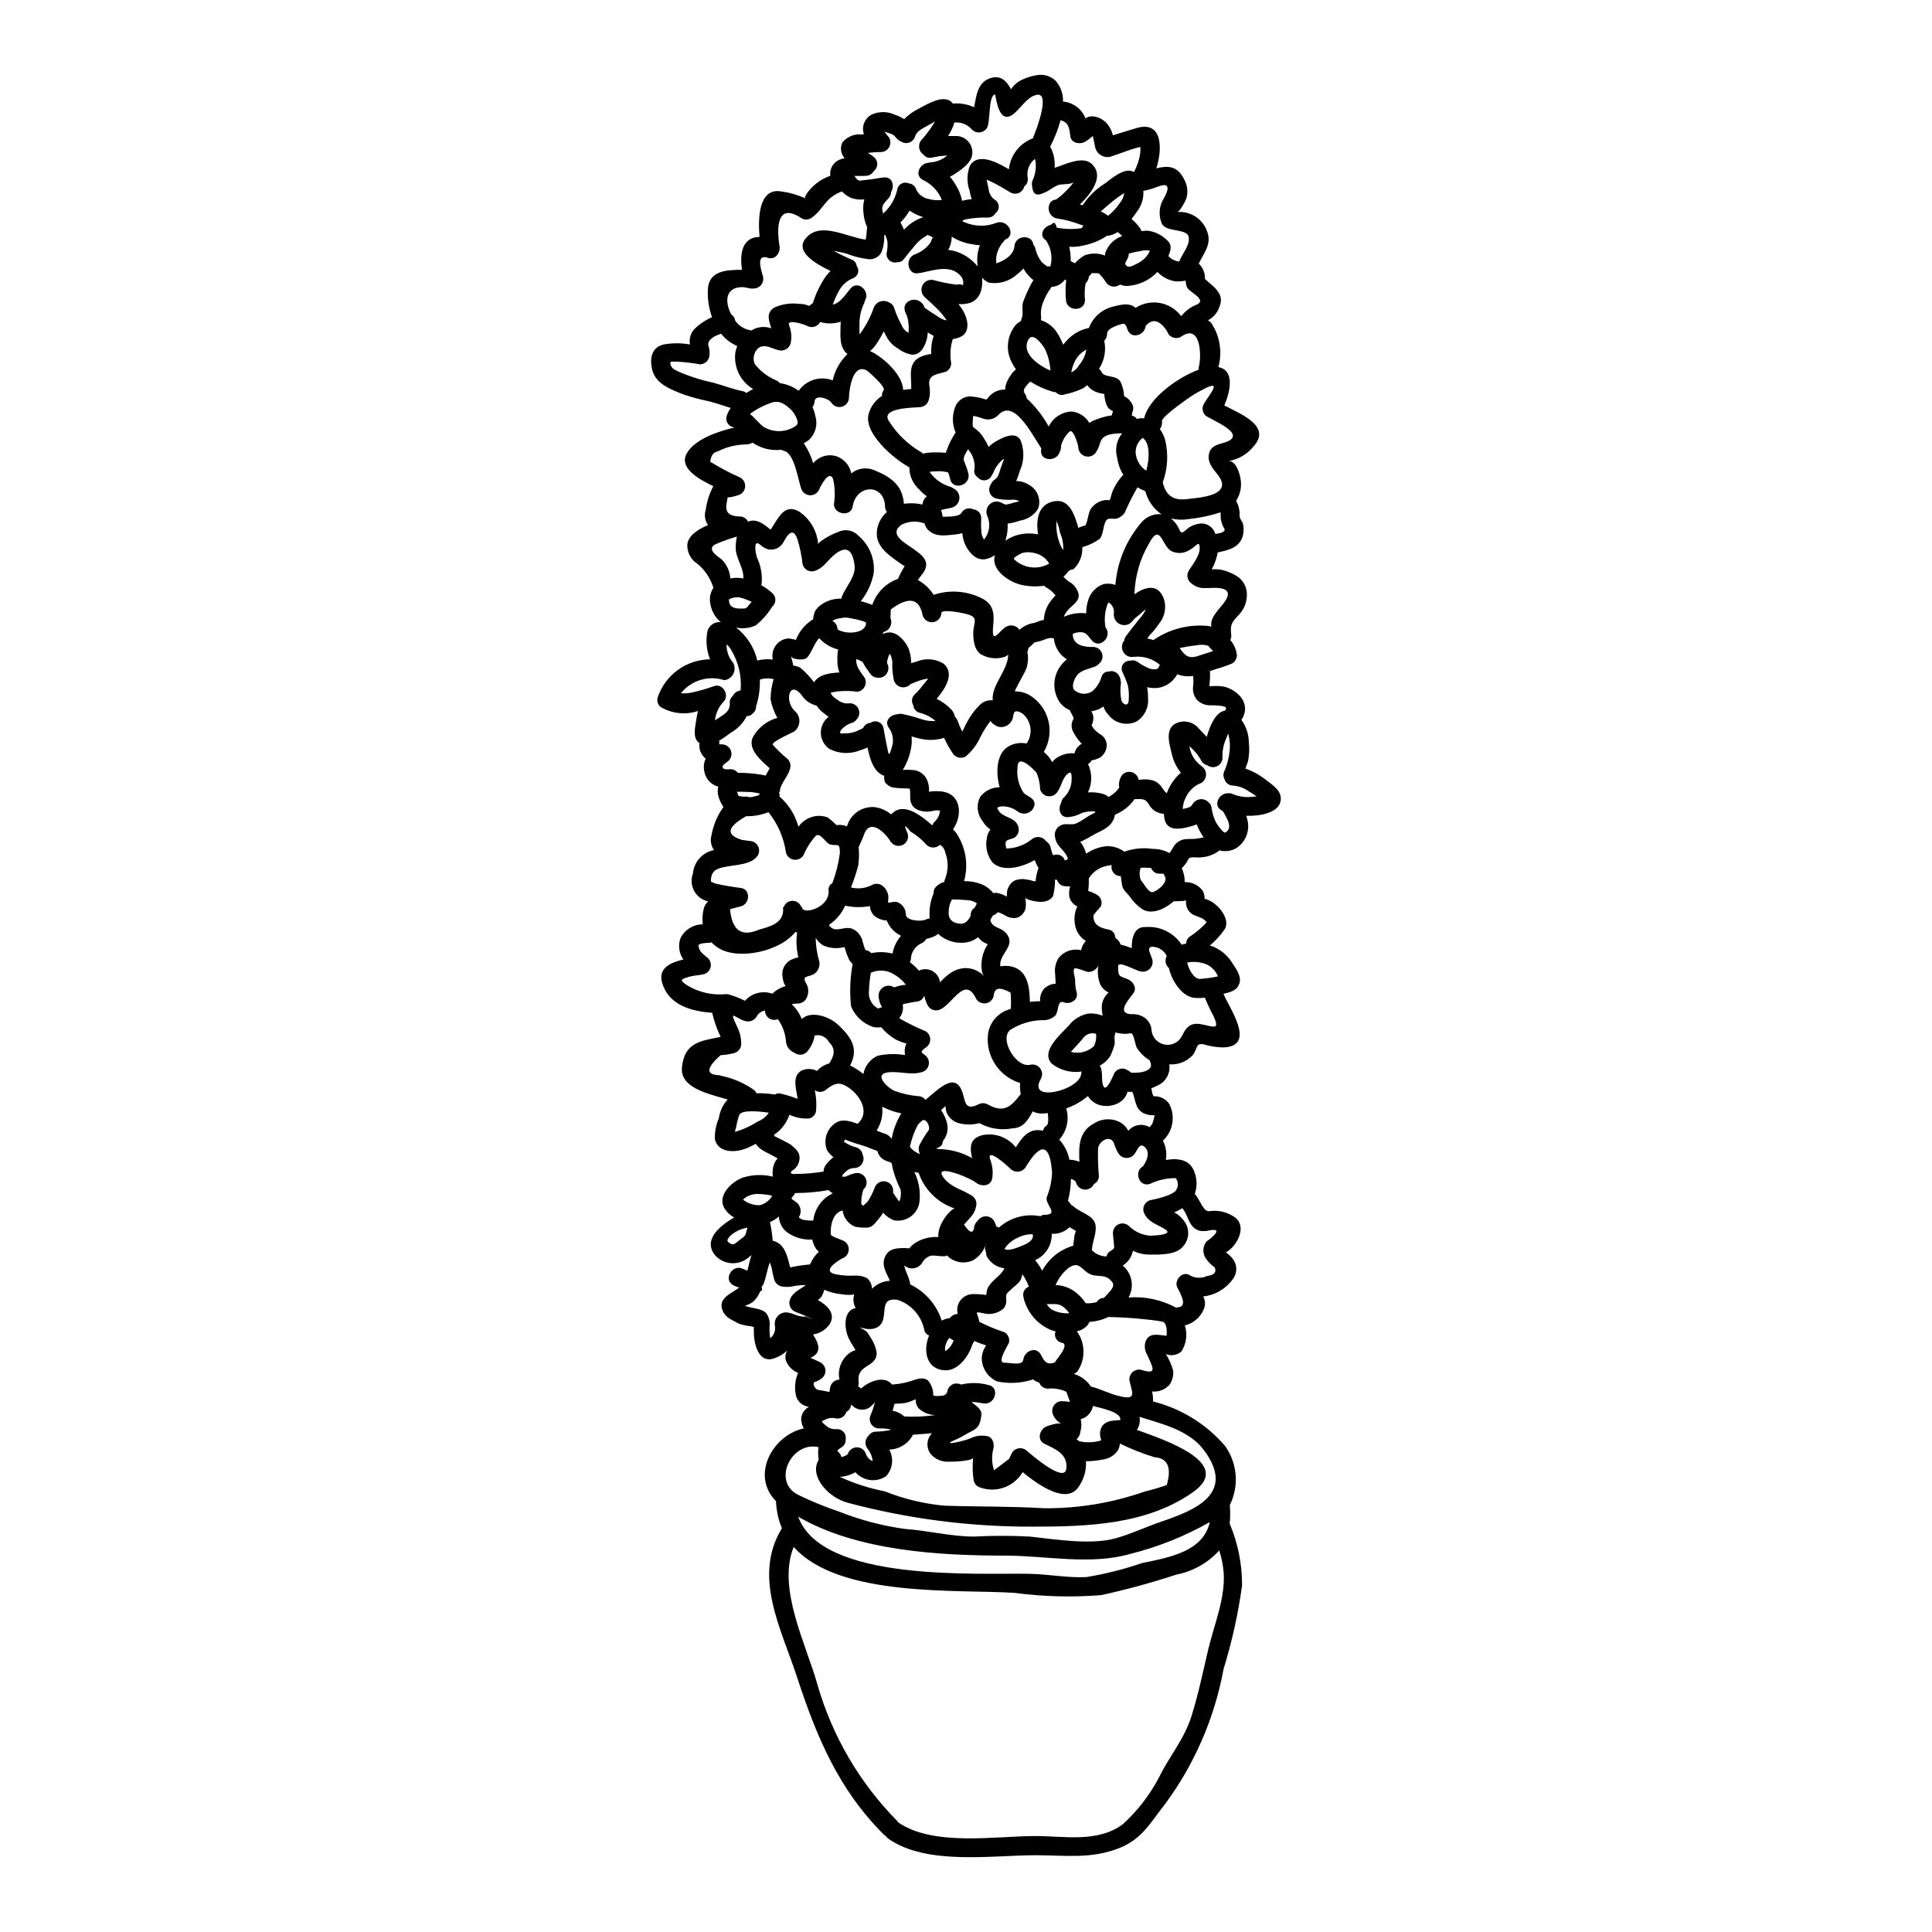 <?xml version="1.0" encoding="UTF-8"?>
<!-- Uploaded to: SVG Repo, www.svgrepo.com, Generator: SVG Repo Mixer Tools -->
<svg fill="#000000" width="800px" height="800px" version="1.1" viewBox="144 144 512 512" xmlns="http://www.w3.org/2000/svg">
 <path d="m336.87 275.67c-0.395 2.363-1.512 5.117 3.227 5.203h0.004c0.918 0.02 1.75 0.555 2.152 1.383 2.082-0.945 4.082 0.527 5.949 2.106 1.969-2.719 3.469-7.156 7.594-4.785h-0.004c2.879 1.949 4.723 5.094 5.027 8.559 0.207-0.262 0.441-0.496 0.703-0.699 1.41-1.039 2.965-1.867 4.609-2.461 1.828-0.898 4.031-0.477 5.402 1.031 2.867 2.426 4.363 6.102 4.012 9.84-0.504 2.738-1.68 5.309-3.422 7.477 0.562 0.133 1.121 0.293 1.668 0.48 0.461 0.148 0.918 0.316 1.363 0.508 1.082-3.188 3.551-5.715 6.715-6.871 0.043-0.02 0.086-0.02 0.129-0.043 0.449-1.109 1-2.176 1.648-3.184 0.047-0.051 0.082-0.109 0.109-0.172-0.535-0.305-1.047-0.645-1.539-1.012-2.481-1.73-5.836-4.059-5.859-7.477v-0.004c-0.02-2.262 0.973-4.418 2.699-5.879-0.312-0.398-0.488-0.883-0.504-1.387-0.129-6.188-7.66-6.059-8.582-0.062-0.441 2.856-5.027 2.129-4.965-0.68h0.004c0.352-2.207 0.27-4.457-0.242-6.629-1.117-2.633-3.492 2.363-3.578 2.547-0.328 1.066-1.316 1.793-2.434 1.793-1.117 0-2.106-0.727-2.438-1.793-0.789-2.195-1.777-9.266-4.457-9.941v-0.004c-0.277-0.062-0.543-0.176-0.785-0.328-2.477 0.297-4.981-0.242-7.113-1.535-0.172-0.109-0.328-0.242-0.484-0.355-0.59 0.328-1.254 0.496-1.93 0.484-2.547 0.062-5.055 0.691-7.332 1.844-1.406 0.332-1.73 1.23-2.019 2.723 2.586 1.602 5.281 3.023 8.059 4.258 0.855 0.52 1.328 1.496 1.203 2.488-0.121 0.996-0.816 1.824-1.773 2.121 0 0-2.816 0.918-2.816 0.457zm114.62 44.621c-1.926-1.707-4.488-2.516-7.043-2.219-1.102 0.195-2.207-0.32-2.766-1.289-0.559-0.969-0.453-2.184 0.266-3.039 0.039-0.43 0.199-0.84 0.461-1.184 1.227-1.602 2.394-3.148 3.688-4.723 0.66-0.703 1.195-1.52 1.574-2.41-0.883 0.656-1.758 1.574-2.332 1.969-0.922 0.59-1.297 1.602-2.328 2.062l0.004-0.004c-0.93 0.383-1.996 0.23-2.785-0.391-0.789-0.621-1.184-1.621-1.035-2.613 0.082-0.848-0.203-1.688-0.785-2.309-0.504-0.461-0.527-0.676-0.879-0.105-0.742 1.973-0.938 4.109-0.57 6.188 1.969 2.461-1.516 5.949-3.621 3.492-1.121-1.32-1.539-2.394-3.469-2.152v-0.004c-0.543 0.047-1.074 0.191-1.574 0.418-0.004 0.031-0.004 0.062 0 0.09 0.023 2.961 2.988 3.445 5.422 3.379h0.004c1.07 0.023 2.012 0.723 2.336 1.746 0.328 1.02-0.027 2.137-0.887 2.777-0.289 0.316-0.652 0.559-1.055 0.703-1.473 0.566-3.621 0.922-4.652 2.234-0.68 0.859-1.574 2.754-0.859 3.863v0.004c1.367 1.32 3.488 1.453 5.008 0.305 1.117-1.02 1.922-2.336 2.324-3.797 0.254-0.828 1.047-1.371 1.91-1.312 1.449-0.484 3.203 0.547 3.203 3.148-0.211 1.508-0.168 3.047 0.133 4.539 0.504 1.207 1.867 1.602 1.93-0.062 0.113-1.289 0.047-2.59-0.195-3.863-0.395-1.254-0.887-2.473-1.469-3.644-0.309-0.664-0.25-1.445 0.16-2.055 0.406-0.609 1.102-0.961 1.836-0.93 0.66-0.211 1.383-0.113 1.969 0.266 1.07 0.816 2.266 1.461 3.539 1.906 0.508 0.086 1.574 0.266 1.969-0.219 0.332-0.391 0.289-0.918 0.57-0.766zm-35.816 61.602c0.086 0.207 0.129 0.43 0.129 0.656 0.105 0.758 0.094 1.527-0.043 2.281-0.309 1.086-1.113 1.965-2.172 2.363-0.977 0.211-1.996 0.074-2.879-0.395-0.621-0.391-1.281-0.723-1.965-0.988-0.133 0.016-0.266 0.008-0.395-0.023-0.328 0.402-0.762 0.699-1.254 0.859-0.215 0.395-0.438 0.789-0.656 1.18 0.266 1.098 0.922 1.602 2.215 2.152 0.996 0.367 1.844 1.043 2.418 1.93 1.844 3.031-2.438 5.051-1.969 8.188 1.07-0.215 2.176-0.176 3.227 0.109 3.996 1.098 4.543 5.398 4.59 9.309 0.902-0.129 1.812-0.184 2.723-0.152-0.113-1.258 0.301-2.508 1.141-3.449 0.828-0.734 1.879-1.168 2.984-1.227-0.062-0.902-0.105-1.797-0.152-2.633h-0.004c-0.191-1.465 0.145-2.953 0.945-4.195 1.414-1.781 3.738-2.578 5.949-2.039 0.152-0.93 0.598-1.785 1.273-2.438-1.516-0.93-2.562-2.465-2.875-4.215-0.336-1.676-0.129-3.414 0.594-4.961-1.027-0.453-1.797-1.352-2.086-2.438-0.164-0.949-0.102-1.926 0.176-2.852-0.375-0.02-0.789-0.043-1.141-0.043-1.066 0.035-2.019-0.664-2.309-1.691-0.184-0.016-0.367-0.047-0.547-0.09 0.012 1.461-0.156 2.914-0.504 4.332-1.297 2.195-4.438 1.668-6.481 1.008h0.004c-0.355-0.098-0.676-0.281-0.938-0.539zm-61.676 80.031c0-0.062 0.109 0 0.332 0.176l-0.004 0.004c0.363 0.238 0.707 0.5 1.031 0.785 0.93 0.977 1.094 2.453 0.395 3.602-0.016 0.035-0.039 0.062-0.066 0.09 0.051 0.043 0.098 0.094 0.133 0.152 0.262 0.211 0.559 0.375 0.879 0.484 0.922 0.199 1.867 0.281 2.809 0.238h0.02c0.348-3.133 2.305-5.859 5.16-7.199-0.41-0.242-0.785-0.539-1.121-0.875-2.746 0.492-5.527 0.758-8.316 0.785-0.191 0.02-0.379 0.027-0.57 0.023-0.172 0.434-0.453 0.82-0.812 1.117-0.02 0.113-0.051 0.223-0.09 0.332 0.066 0.07 0.152 0.176 0.223 0.285zm37.973 57.07-0.004 0.004c-1.734 0.012-3.398-0.668-4.629-1.891-0.48-0.668-0.723-1.48-0.68-2.301-0.879 0.434-1.805 0.773-2.758 1.008-0.945 0.121-1.898 0.188-2.852 0.199-0.137 0.617-0.305 1.223-0.508 1.82 0.961 0.188 1.871 0.594 2.656 1.18 0.133 0.105 0.289 0.238 0.441 0.371 2.781 0.141 5.57 0.012 8.328-0.391zm7.727-212.38c-0.789-0.199-6.144-1.273-6.211-0.176l-0.004 0.004c-0.039 1.234-0.965 2.266-2.191 2.434-1.227 0.168-2.398-0.574-2.769-1.754-0.859-4.609-3.688-5.16-8.449-1.625-0.043 0.746-0.066 1.492-0.109 2.238 0.324 0.734 0.312 1.578-0.039 2.301-0.352 0.723-1.004 1.254-1.785 1.453-0.066 0.172-0.152 0.371-0.238 0.547 0.539-0.266 1.129-0.414 1.73-0.438 2.215-0.043 4.172 2.219 5.051 4.043v-0.004c0.539 1.301 0.805 2.695 0.785 4.102 0.461-0.152 0.941-0.285 1.383-0.395v0.004c2.312-0.98 4.949-0.812 7.113 0.457 3.148 2.523 0.699 6.519-1.754 9.395v0.004c1.488 0.711 2.836 1.691 3.969 2.894 0.449 0.539 0.758 1.18 0.898 1.867 0.324 0.293 0.566 0.66 0.703 1.074 0.348 0.977 0.758 1.93 1.23 2.852 0.484-0.922 0.902-1.91 1.297-2.547h-0.004c0.926-1.777 2.144-3.387 3.602-4.762 0.875-0.762 2.027-1.117 3.18-0.988-0.438-3.996 4.019-7.836 4.106-12.137-0.297 0.316-0.676 0.547-1.098 0.66-1.918 0.59-3.988 0.398-5.769-0.527-2.152-0.969-2.461-4.148-2.394-6.082 0.066-2.656 1.777-4.125-2.418-4.918l0.004 0.004c0.059 0.016 0.117 0.023 0.18 0.02zm-5.492 195.56c0.078-0.016 0.152-0.043 0.223-0.086-0.086-0.02-0.172 0.016-0.223 0.086zm70.062-187.02c-1.047-0.328-2.16-0.375-3.227-0.133-1.484 0.16-2.957 0.402-4.414 0.727 1.297 1.734 2.129 3.055 5.008 2.043 1.18-0.418 2.547-0.812 3.859-1.25-0.699-0.684-1.379-1.387-1.227-1.387zm-8.32-114.96c3.461-0.309 6.699 1.742 7.902 5.004 1.426 3.512-0.902 5.949-2.172 8.66v-0.004c1.117 1.059 1.715 2.547 1.645 4.082 2.043 1.891 5.266 3.797 3.91 7.156-0.449 1.531-1.465 2.832-2.836 3.644-0.086 0.043-0.172 0.086-0.285 0.129h0.004c0.301 0.191 0.578 0.41 0.832 0.66 2.328 3.449 3.035 7.75 1.93 11.762 4.238 0.789 3.312 6.102 1.574 10.145 4.016 2.172 12.668 5.394 7.793 10.82-1.637 2.07-3.977 3.465-6.574 3.926 2.172 0 3.203 4.328 3.203 5.859h0.004c0.059 1.66-0.395 3.301-1.297 4.699 0.695 1.25 1.016 2.676 0.922 4.102 0.086 0.789 0.836 1.406 0.945 2.172 0.133 0.781 0.148 1.578 0.043 2.363-0.594 3.641-3.731 4.387-6.781 5.027v-0.004c-0.289 1.578-0.828 3.098-1.602 4.5 0.871-0.078 1.746-0.039 2.609 0.109 1.375 0.316 2.695 0.848 3.906 1.574 1.703 1.004 2.766 2.812 2.812 4.789 0.066 1.984-0.641 3.922-1.969 5.398-2.148 2.234-2.481 2.754-2.172 5.531 0.051 0.453-0.043 0.914-0.266 1.312 0.992 1.133 1.609 2.547 1.762 4.043-0.023 0.906-0.516 1.734-1.297 2.191-1.441 0.586-2.914 1.09-4.41 1.516-0.418 0.152-1.012 0.332-1.43 0.484 0.059 1.328 0.004 2.656-0.176 3.973v0.023s0.879-0.023 1.141-0.023h0.004c1.055-0.074 2.113 0.008 3.148 0.238 3.641 1.18 6.606 4.481 4.457 8.363l-0.004 0.004c-0.066 0.125-0.148 0.242-0.242 0.348 1.273 1.734 1.961 3.824 1.969 5.973 0.191 1.684 0.117 3.387-0.223 5.047-0.215 0.637-0.461 1.273-0.699 1.891v-0.004c1.945 0.672 3.762 1.668 5.375 2.941 1.934 1.473 4.676 3.148 3.887 5.996-0.656 2.394-4.125 3.269-6.234 3.469v-0.004c-0.914 0.102-1.836 0.137-2.758 0.113 0.066 0.266 0.129 0.504 0.172 0.723h0.004c0.91 2.922-0.211 6.09-2.758 7.789-1.352 0.836-2.988 1.074-4.519 0.66-1.562 1.199-3.477 1.855-5.445 1.867-0.789 0.043-2.414-0.289-2.809 0.418-0.402 0.855-0.953 1.633-1.621 2.301-0.051 0.043-0.102 0.078-0.156 0.109 0.551 1.16 0.82 2.43 0.789 3.711 1.844-0.078 3.606 0.75 4.723 2.219 0.328 0.562 0.516 1.191 0.547 1.84 0.023 0.133 0.023 0.266 0 0.395 0.148 0 0.297 0.02 0.441 0.066 1.004 0.348 1.922 0.902 2.699 1.625 1.574 1.316 3.578 4.387 2.106 6.477-1.105 1.555-2.402 2.961-3.859 4.191 0.117 0.02 0.234 0.047 0.348 0.086 2.285 0.797 4.227 2.344 5.512 4.391 0.922 1.43 2.523 3.492 2.039 5.312-0.57 2.195-2.363 2.504-4.277 3.008 1.621 3.887 8.801 13.895-0.043 14.199-1.711-0.023-3.41-0.281-5.051-0.766-2.328-0.551-1.625 0.898-3.051 2.805-1.586 1.727-3.875 2.625-6.211 2.438 0.332 2.168-0.715 4.316-2.633 5.379-0.699 0.367-1.418 0.699-2.152 0.988 0.133 0.422 0.223 0.855 0.262 1.297 0.043 0.105 0.109 0.238 0.195 0.461 0.066 0.152 0.109 0.266 0.152 0.352l0.004-0.004c1.625-0.109 3.191 0.637 4.129 1.969 1.727 3.262 1.051 7.277-1.648 9.789 0.805 1.578 1.082 3.371 0.785 5.117 3.312-0.551 6.629-0.152 7.703 3.621 0.578 1.75 0.562 3.641-0.043 5.379 1.406 1.574 2.262 4.828 3.887 4.566l-0.004-0.004c2.203-0.316 4.449 0.164 6.324 1.363 3.977 2.363 1.078 7.789-1.82 9.48-0.055 0.031-0.113 0.055-0.176 0.062 0.195 0.121 0.379 0.262 0.547 0.418 0.824 0.617 1.48 1.43 1.91 2.363 0.609 1.496 0.348 3.207-0.68 4.453-1.848 2.516-4.668 4.141-7.769 4.481 0.602 1.051 0.652 2.328 0.133 3.422-0.895 2.121-2.746 3.695-4.984 4.238 0.734 2.316 0.406 4.84-0.898 6.891-1.133 0.996-2.727 1.273-4.129 0.727 0.871 1.367 1.523 2.863 1.934 4.43 0.109 1.297-0.23 2.594-0.965 3.664-1.168 1.309-2.891 1.98-4.633 1.805 0.207 0.859 0.289 1.75 0.242 2.633 7.41 1.859 14.066 5.957 19.062 11.738 1.633 2.266 2.613 4.93 2.836 7.715 0.227 2.781-0.316 5.57-1.562 8.066 0 0.086 0.047 0.152 0.047 0.215v0.004c0.121 1.543 0.098 3.094-0.066 4.633 2.199 5.191 3.32 10.777 3.289 16.414-1.031 7.481-2.668 14.867-4.891 22.082-2.379 12.973-7.688 25.23-15.52 35.844-3.816 4.762-5.992 9.219-12.09 11.637-7.531 2.984-14.246 1.91-22.258 1.91-11.543 0-28.797 2.754-38.965-4.367l-0.004-0.008c-0.27-0.188-0.5-0.426-0.684-0.699-0.199-0.113-0.383-0.254-0.547-0.418-12.027-12.004-17.801-25.898-22.98-41.723-4.148-12.73-11.766-26.535-4.125-39.242 0.043-0.066 0.086-0.109 0.129-0.176-0.957-2.285-1.488-4.723-1.574-7.199-6.801-6.824-0.922-17.473 7.356-19.285-0.445-0.809-0.684-1.711-0.703-2.633 0.145-1.309 0.914-2.461 2.062-3.098-1.805-0.18-3.254-1.566-3.512-3.359-0.336-1.887-0.117-3.836 0.637-5.602 0.016 0 0.023-0.008 0.023-0.023-1.531-0.582-2.727-1.809-3.269-3.356-0.227-0.883-0.086-1.816 0.395-2.59-0.93 0.902-2.047 1.59-3.269 2.019-4.328 1.73-5.598-3.731-5.598-6.891v-1.387c-0.105 0.066-0.328 0-0.789-0.152v-0.004c-1.062-0.094-2.106-0.312-3.117-0.656-1.691-0.945-3.543-1.516-4.328-3.383-1.473-3.426 2.215-4.519 4.363-6.211v0.004c-0.516-0.148-1.023-0.34-1.512-0.574-2.898-1.469-0.332-5.836 2.566-4.363 0.355 0.184 0.73 0.332 1.117 0.438 0.309-1.27 0.617-2.754 1.078-4.082-0.176 0.129-0.375 0.285-0.57 0.438-1.242 1.148-2.891 1.758-4.582 1.695-1.691-0.066-3.289-0.805-4.438-2.047-3.356-4.039 0.988-7.746 5.004-10.07-1.062-0.574-1.953-1.414-2.59-2.438-1.969-3.363 1.824-6.934 4.676-8.059 2.625-0.883 5.453-0.996 8.141-0.328-0.074-0.641-0.074-1.289 0-1.93 0.094-0.84 0.379-1.648 0.836-2.363 0.141-0.184 0.297-0.359 0.461-0.523-1.996-1.297-4.723-2.043-5.769-3.887-0.504 0.238-0.988 0.48-1.473 0.723-2.875 1.574-8.359 2.234-9.395-1.91v0.008c-0.082-1.906 0.27-3.809 1.035-5.555 0.262-1.871 1.086-3.617 2.359-5.008-5.332-1.574-12.711-3.094-12.113-8.605 0.699-6.715 5.199-6.91 10.234-7.988-0.973-2.043-1.727-4.184-2.242-6.383-4.918-0.352-10.336-1.691-12.617-6.32-2.547-5.16 1.008-6.828 4.981-7.812v-0.004c-1.172-1.664-1.445-3.801-0.727-5.707 1.125-2.203 3.387-3.594 5.863-3.602-0.148-1.387-0.059-2.789 0.262-4.148 0.207-0.742 0.613-1.41 1.18-1.934-1.582-0.336-2.938-1.352-3.711-2.769-0.777-1.422-0.895-3.109-0.324-4.625 0.266-3.09 2.551-5.625 5.594-6.211-0.809-1.121-1.059-2.555-0.68-3.883 0.469-2.723 1.559-5.297 3.18-7.531-0.574-0.824-1.02-1.738-1.312-2.699-0.266-0.879-0.289-1.809-0.066-2.695-1.781-0.453-3.168-1.848-3.609-3.629-0.371-1.25-0.277-2.59 0.262-3.777-0.273-0.234-0.527-0.5-0.746-0.785-0.746-0.941-1.066-2.148-0.879-3.336-1.844-1.141-1.203-3.977-0.922-5.797 0.133-0.922 0.289-1.82 0.504-2.719-3.34 1.117-7.004 0.699-10.008-1.141-0.664-0.633-0.918-1.582-0.66-2.461 0.98-2.914 2.844-5.449 5.328-7.258s5.473-2.801 8.543-2.84c-0.941-2.383-1.176-4.988-0.676-7.504 0.453-1.539 1.953-2.523 3.543-2.328-1.57-1.301-2.582-3.152-2.832-5.18-0.23-1.375 0.082-2.789 0.879-3.934-0.055-0.109-0.098-0.219-0.129-0.332-0.887-2.68-2.609-5.004-4.918-6.629-1.195-1.074-1.879-2.606-1.887-4.215 0-2.438 2.547-4.211 5.488-5.445h-0.004c-0.832-1.188-1.051-2.703-0.594-4.078 0.293-2.18 0.969-4.289 2-6.234-4.191-2-9.133-4.922-7.027-8.695 2.195-3.938 8.867-5.992 12.734-6.867-0.738-0.027-1.422-0.402-1.848-1.008-0.422-0.609-0.535-1.379-0.305-2.086 0.262-0.734 0.617-1.438 1.055-2.086-1.934-0.551-3.797-1.273-5.773-1.754-2.273-0.457-4.519-1.062-6.715-1.805-3.148-1.246-7.309-2.695-8.266-6.383-0.789-2.922-0.375-6.148 3.098-6.891 2.273-0.391 4.598-0.383 6.867 0.02-0.293-1.5 0.168-3.051 1.227-4.148 1.34-1.293 2.902-2.332 4.609-3.07-0.852-2.387-1.227-4.914-1.098-7.445 0.289-4.961 5.094-5.117 9.055-5.117-0.723-4.609 0.238-8.711 4.633-8.711-0.441-5.16-0.152-12.754 5.394-12.117 2.269 0.285 4.488 0.891 6.586 1.805l0.09 0.043c-0.047-0.195 0.02-0.504 0.352-1.074 1.531-2.266 3.758-3.977 6.34-4.875-0.25-1.848 0.801-3.625 2.539-4.301 0.406-0.156 0.824-0.273 1.25-0.352-1.027-1.148-1.262-2.805-0.59-4.191 1.238-1.496 3.137-2.285 5.07-2.106 0.211-0.004 0.422-0.016 0.633-0.043-0.684-1.988 0.16-4.184 2-5.199 1.938-0.887 4.16-0.895 6.102-0.023 0.906 0.289 1.77 0.695 2.57 1.207 1.074-1.086 2.316-1.988 3.684-2.676 2.043-1.074 5.332-3.148 7.75-2.481 0.602 0.152 1.121 0.52 1.469 1.031 1.926-0.176 3.867 0.164 5.621 0.988 0.637-3.148 0.879-6.781 4.609-7.812 2.57-0.703 4.106 0.988 5.16 3.027 0.535-0.773 1.199-1.449 1.965-1.996 1.418-0.828 2.969-1.395 4.586-1.668 1.863-0.453 3.824 0.059 5.227 1.359 1.383 1.523 2.109 3.527 2.023 5.582 2.672 0.219 4.984 1.945 5.949 4.445 0.711-0.477 1.578-0.648 2.418-0.484 1.734 0.324 3.227 1.422 4.055 2.984 0.367 0.621 0.633 1.293 0.789 2 2.148-0.656 4.277-1.363 6.426-1.969 6.609-1.867 6.828 5.266 5.094 10.711 2.856-0.699 5.512-0.812 7.309 2.809 0.918 1.543 1.156 3.394 0.66 5.117-0.234 0.758-1.793 3.656-2.453 3.656zm-56.801 19.539c0.238-0.719 0.156-1.5-0.219-2.156-2.523-3.644-7.199-2.039-10.734-1.297v0.004c-0.203 0.043-0.41 0.066-0.613 0.066-2.898 0.855-4.062-3.797-1.141-4.941l-0.004 0.004c1.684-0.594 3.141-1.691 4.168-3.152 0.152-0.285 0.418-1.469 0.789-1.16-0.492-0.395-1.059-0.68-1.668-0.832 0 0.109-1.383 0.922-1.645 1.16-0.551 0.434-1.051 0.926-1.492 1.473-1.031 1.227-2.043 2.481-3.031 3.731-0.418 0.59-1.121 0.918-1.844 0.855-0.699 0.184-1.445 0.012-1.996-0.461-0.551-0.469-0.836-1.184-0.758-1.902 0.238-1.059 0.305-2.148 0.195-3.227-0.141-0.57-0.32-1.125-0.547-1.664-0.109 0.043-0.195 0.062-0.289 0.105h0.004c0.082 1.539-0.168 3.082-0.727 4.519-0.645 1.184-1.902 1.898-3.246 1.848-2.109-0.234-4.176-0.75-6.144-1.539-0.988-0.219-2.129-0.504-3.269-0.699 0 0.02 0 0.043 0.043 0.043 1.531 0.844 3.109 1.605 4.723 2.281 0.723 0.258 1.234 0.906 1.32 1.668 0.398 0.527 0.531 1.211 0.355 1.848-0.18 0.641-0.645 1.156-1.258 1.402-1.516 0.59-2.793 1.672-3.621 3.074-0.598 1.031-1.113 2.109-1.535 3.223-0.07 0.246-0.16 0.488-0.266 0.723 2.039-0.438 3.445-2.805 4.695-4.277 2-2.363 5.289 0.789 3.84 3.184h0.004c-0.055 0.289-0.152 0.57-0.285 0.836-0.762 1.598-1.168 3.344-1.18 5.117-0.023 0.922 0 1.824 0 2.754-0.012 0.102-0.012 0.207 0 0.309 1.652-2.188 2.941-4.629 3.816-7.223 0.324-0.734 0.945-1.293 1.711-1.543 0.762-0.246 1.594-0.156 2.285 0.246 0.691 0.277 1.211 0.859 1.406 1.574 0.52 1.559 1.176 3.062 1.969 4.5 0.301 0.781 0.855 1.438 1.574 1.867 0.066 0.047 0.152 0.09 0.219 0.133 0.184-1.582 0.027-3.184-0.461-4.695-0.195-0.309-0.348-0.641-0.465-0.988-0.832-2.59 2.394-3.938 4.086-2.527 0.531 0.324 0.906 0.844 1.051 1.449v0.023c0.746 0.613 2.809 1.934 3.336 2.258h0.004c0.633 0.484 1.348 0.855 2.106 1.098 0.145 0.027 0.293 0.043 0.441 0.043-0.699-1.078-1.516-2.07-2.438-2.961-1.031-1.074-2.152-2.082-3.269-3.07-0.074-0.07-0.137-0.145-0.199-0.223-0.805-0.816-0.98-2.062-0.441-3.074 0.543-1.012 1.676-1.551 2.805-1.336 1.988 0.551 4.012 0.961 6.059 1.227 0.352-0.031 1.781-0.27 1.781 0.305zm-31.059 226.2c-0.484 0.441-0.547 0.746-0.152 0.836v-0.004c0.914 0.594 1.922 1.031 2.981 1.297 0.867 0.266 1.516 0.992 1.672 1.887 0.375 0.77 0.332 1.68-0.117 2.41-0.453 0.73-1.242 1.18-2.102 1.188-0.902 0.02-1.754 0.406-2.359 1.074-0.242 0.199-0.461 0.422-0.66 0.664-0.02 0.027-0.051 0.047-0.086 0.062v0.527c0.238 0 1.051-0.172 0.59 0.066 0.848-0.434 1.738-0.773 2.66-1.012 1.125-0.293 2.309 0.23 2.852 1.262s0.309 2.301-0.57 3.066c-0.328 1.012-0.512 2.059-0.547 3.117-0.109 0.637 0.152 1.008 0.328 1.008h0.023c0.066 0 0.152 0.199 0.238 0.09 0.504-0.551 1.055-0.816 1.383-1.496v0.004c0.613-0.988 1.129-2.031 1.539-3.113 0.375-1.297 1.699-2.066 3.008-1.75 1.312 0.316 2.141 1.605 1.883 2.93 0.441 0.746 1.648 2.305 1.539 2.363 0.613-0.438 0.656-2.719 0.418-3.266v-0.004c-0.871-1.754-1.555-3.594-2.043-5.492-0.352-2.039-0.109-1.316-1.891-2.082-1.074-0.441-1.875-1.371-2.148-2.5-0.043-0.043-0.086-0.066-0.129-0.109-0.902-0.266-1.711-0.637-2.637-0.988-1.34-0.504-2.719-0.812-4.059-1.316-0.004-0.02-1.613-0.504-1.613-0.723zm-8.758 47.742c-0.129-0.09-0.57-0.332-1.363-0.723-0.965-0.441-1.969-0.836-2.941-1.207l0.004-0.004c-0.75-0.219-1.355-0.77-1.648-1.488-0.297-0.723-0.246-1.539 0.133-2.219 0.703-1.574 2.613-2.438 3.938-3.383 0.395-0.266-2.609 0.066-3.051 0.172l-0.004 0.004c-0.918 0.227-1.867 0.281-2.805 0.156-1.117-0.051-2.082-0.797-2.418-1.863-0.289-1.035-0.52-2.09-0.68-3.152-0.266-0.902-0.438-1.18-0.48-1.426-0.703 1.82-0.902 3.664-1.602 5.531-0.137 0.379-0.355 0.723-0.637 1.008 0 0.023 0.109 0.047 0.109 0.047 0 0.285 0.086 0.57 0.086 0.855v0.023h-0.219c-0.043 0.105-0.285 0.215-0.352 0.328-0.41 1.035-1.055 1.961-1.891 2.699-0.656 0.449-1.383 0.789-2.148 1.012 1.996 0.723 4.301 0.656 5.574 1.824v-0.004c0.828 1.039 1.191 2.371 1.012 3.688-0.051 1.035 0.008 2.074 0.176 3.098 0.996-0.789 1.473-2.07 1.23-3.316-0.148-0.852 0.074-1.723 0.609-2.398 0.539-0.68 1.336-1.094 2.199-1.145 1.969 0 3.289 1.363 5.418 1.098 1 0.469 1.598 0.734 1.75 0.785zm67.699-31.453c0.34 0.32 0.629 0.691 0.855 1.098 0.266 0.121 0.508 0.281 0.723 0.48 1.602 1.473 5.203 2.281 5.684 4.699 0.441 2.301-0.879 4.519-0.922 6.867 0.09 0.086 0.219 0.152 0.309 0.238v0.004c0.98 0.859 2.238 1.344 3.543 1.363 0.148-0.641 0.562-1.184 1.141-1.492 0.379-0.168 0.695-0.453 0.902-0.812 0.008-0.219 0-0.441-0.023-0.66-0.086-1.117-0.285-2.191-0.309-3.312v-0.004c0.023-1.016 0.652-1.918 1.598-2.289 0.945-0.375 2.019-0.145 2.731 0.578 1.465 1.422 3.367 2.297 5.398 2.481 0.527 0 6.691-0.105 4.062-1.73-2.195-1.34-4.723-1.934-5.641-4.566-0.184-0.648-0.102-1.34 0.23-1.926 0.328-0.582 0.875-1.012 1.523-1.191 1.578-0.277 3.129-0.695 4.633-1.254 0.688-0.254 1.336-0.602 1.93-1.031 0.906-0.98 0.988-2.465 0.199-3.543-2.379-0.031-4.734 0.496-6.871 1.539-2.941 0.922-4.277-3.356-1.844-4.652 0.023-0.051 0.055-0.105 0.09-0.152 0.988-1.363 1.91-3.602 0.395-4.984s-1.91 1.141-3.027 2.191l-0.004 0.004c-0.555 0.527-1.324 0.781-2.086 0.684-0.762-0.098-1.441-0.535-1.848-1.188-0.496-0.801-0.879-1.664-1.141-2.566-0.922-2.527-3.938-0.816-4.258 1.18h-0.004c-0.078 2.484-0.004 4.969 0.223 7.441-0.02 0.879-0.527 1.676-1.316 2.062-0.434 0.957-1.414 1.543-2.461 1.48s-1.945-0.766-2.262-1.766c-0.086-0.375-0.238-0.547-0.68-0.789-0.188-0.141-0.406-0.23-0.637-0.262h-0.066c-0.02 1.949-0.281 3.887-0.777 5.773zm-5.578-19.996c-0.043 0 0.066-0.133 0.109-0.152 0.066-0.176 0.152-0.461 0.152-0.461h0.004c0.07-0.434 0.09-0.879 0.066-1.316-0.023-0.484-0.066-0.902-0.109-1.32-0.395 0.047-0.766 0.09-1.117 0.109h-0.004c-0.988 0.086-1.984-0.105-2.875-0.547-1.207 2.191-2.438 4.387-5.332 4.477-3.008 0.594-6.125 0.105-8.805-1.383-1.949 0.535-4.019 0.492-5.945-0.129-1.23-0.5-2.219-1.465-2.754-2.68-0.16-0.551-0.25-1.117-0.266-1.688-0.375 0.352-0.812 0.699-1.18 1.074 0.887 1.246 1.473 2.68 1.711 4.191 0.129 1.348-0.254 2.695-1.074 3.773-0.266 0.355-0.195 0.703-0.352 1.078-0.152 0.375-0.508 0.723-1.605 1.074 0 0.066 0.551 0.109 0.57 0.176v0.004c3.141 0.039 6.219 0.859 8.961 2.387-0.551-2.547-0.836-5.09 2.609-6.035 3.359-0.758 6.856 0.492 8.977 3.207 1.777-2.828 3.578-5.223 7.199-4.414 0.141-0.602 0.52-1.117 1.051-1.434zm2.699-160.56v0.004c-0.102 0.25-0.168 0.516-0.195 0.785-0.105 2.152 0.297 4.297 1.18 6.258 0.195 0.375 0.418 0.723 0.637 1.074h0.004c0.066-1.613-0.242-3.223-0.902-4.695-0.117-0.977-0.398-1.926-0.836-2.809 0.062-0.367 0.105-0.578 0.105-0.621zm-0.504 223.39c-0.547 0 4.234-4.723 1.754-5.223l0.004 0.004c-0.66-0.113-1.234-0.516-1.559-1.102-0.324-0.586-0.367-1.289-0.109-1.906-0.426-0.102-0.844-0.227-1.254-0.375-3.293-1.387-5.82-4.133-6.934-7.527-0.16-0.309-0.25-0.645-0.266-0.988-0.215-0.582-0.184-1.227 0.078-1.785 0.266-0.562 0.742-0.992 1.328-1.199-0.027-0.062-0.066-0.125-0.109-0.176-0.414-1.094-0.965-2.125-1.645-3.07-0.129 0.547-0.266 1.051-0.332 1.227-0.48 1.117-1.797 1.934-2.652 2.754-1.273 1.227-1.449 1.18-1.273 2.918h-0.004c0.039 0.848-0.27 1.672-0.852 2.285-1.508 1.219-3.516 1.625-5.379 1.098-0.418-0.066-1.777-0.441-1.574 0.066 0.297 0.719 0.52 1.469 0.656 2.234 2.141 1.094 4.367 2.016 6.652 2.754 1 0.57 1.484 1.742 1.184 2.852-0.266 0.66-3.269 5.227-1.25 5.227 1.773 0 4.848 0.879 5.07-0.789 0.266-2.277 3.402-3.731 4.695-1.27 0.934 1.793 1.504 2.754 3.762 1.988zm53.375-150c-0.051-0.023-0.098-0.055-0.137-0.094-0.602-0.438-1.23-0.84-1.883-1.203-1.227-0.902-2.676-1.449-4.191-1.574-1.082 0.023-2.039-0.691-2.328-1.73-0.316-0.582-0.359-1.277-0.109-1.891 0.855-1.914 1.375-3.965 1.535-6.059 0.09-1.379-0.051-2.769-0.418-4.106-0.309 0.68-0.594 1.43-0.766 1.848-0.578 1.465-0.836 3.035-0.75 4.609-0.027 0.934-0.566 1.773-1.402 2.188-0.84 0.41-1.836 0.328-2.594-0.219-0.82-0.199-1.492-0.785-1.797-1.574-0.789-1.328-1.797-2.508-2.984-3.492 0.312 2.144 1.496 4.066 3.273 5.312 0.855 0.586 1.285 1.621 1.102 2.641-0.188 1.02-0.953 1.836-1.961 2.082-1.531 0.809-2.746 2.106-3.445 3.688-0.441 0.914-0.695 1.906-0.746 2.918 0.535-0.098 1.059-0.238 1.574-0.418 1.055-0.352 0.855-0.941 1.668-1.602 0.559-0.449 1.273-0.66 1.984-0.582 0.711 0.078 1.363 0.438 1.809 1 0.059 0.047 0.113 0.098 0.16 0.152 0.281 0.375 0.449 0.828 0.48 1.297 0.188 1.281 0.574 2.523 1.141 3.688 0.195 0.375 1.969 2.988 2.481 2.699 1.449-0.812 1.141-2.363 0.441-3.688-0.289-0.547-0.945-1.969-1.273-2.106-2.59-1.18-0.922-4.695 1.516-4.609h-0.004c0.379-0.051 0.766-0.008 1.121 0.129 1.43 0.633 2.984 0.926 4.543 0.859 0.555-0.055 1.254-0.055 1.961-0.164zm-7.555-94.141c4.613-2.219-4.695-5.707-6.035-6.828-0.809-0.816-0.969-2.074-0.391-3.07 1.203-2.109 5.394-6.891-0.355-3.731-1.34 0.66-2.625 1.434-3.84 2.301-0.215 0.176-7.086 4.852-6.91 6.059h-0.004c0.102 0.738-0.105 1.484-0.57 2.062 0.629 0.824 1.098 1.758 1.383 2.758 0.938 3.766 0.723 7.727-0.613 11.371 0.902 3.644 2.941 4.984 6.934 4.367 2-0.289 12.293-0.68 7.574-6.477-1.316-1.625-2.828-3.406-2.195-5.664 0.66-2.422 3.262-2.316 5.023-3.148zm-0.582 70.961c0.57-1.055-4.039-0.965-4.41-0.965-1.172-0.043-2.293-0.512-3.148-1.32-0.809-0.883-1.234-2.051-1.18-3.246 0.133-1.062 0.156-2.137 0.066-3.203h-0.109c-1.391 0.195-2.812 0.039-4.125-0.461-1.035 1.965-2.957 3.312-5.156 3.621-0.941 0.102-1.895 0.035-2.809-0.199 0.16 0.965 0.234 1.941 0.219 2.918 0.242 2.465-0.934 4.856-3.031 6.168-2.66 1.312-5.883 0.492-7.594-1.934-0.555-0.57-0.961-1.27-1.18-2.039-0.941 0.68-2.035 1.113-3.184 1.273 0 0.023-0.02 0.023-0.043 0.023 0.367 0.543 0.559 1.188 0.551 1.844-0.016 0.656-0.184 1.301-0.484 1.887 0.219 0.238 0.484 0.812 0.613 0.945 0.5 0.523 1.062 0.988 1.668 1.383 1.09 0.617 1.758 1.773 1.758 3.027-0.078 1.262-0.723 2.418-1.758 3.148-0.309 0.219-2.363 0.969-2.172 0.637-0.223 0.461-0.582 0.844-1.031 1.098 1.125 2.379 1.113 5.137-0.023 7.508h0.023c1.348-0.094 2.699 0.047 3.996 0.414 0.527 0.168 1.02 0.434 1.449 0.789 1.133-0.578 2.106-1.43 2.828-2.481-0.246-1.219 0.07-2.484 0.859-3.449 0.641-0.621 1.559-0.863 2.422-0.633s1.543 0.898 1.789 1.758c0.027 0.09 0.039 0.188 0.043 0.281l1.449-0.129c0.98-0.039 1.961 0.121 2.879 0.48 1.711 0.789 2.019 2.363 3.148 3.203 0.75-2.106 2.035-3.984 3.731-5.445-1.199-1.492-2.035-3.242-2.438-5.113-0.57-2.301-1.754-6.102 0.723-7.746h0.004c2.199-1.309 5.027-0.762 6.582 1.27 0.637 0.68 1.316 1.383 1.996 2.086 0.902-3.269 2.481-6.629 4.852-6.957h0.004c0.062-0.152 0.141-0.301 0.223-0.441zm-2.793-46.379c1.297-0.172 2.828-0.547 2.363-1.406h-0.004c-0.5-0.816-0.82-1.727-0.945-2.676-0.043-0.352 0-1.43-0.043-1.645-2.773 0.906-5.633 1.508-8.535 1.797-1.543 0.258-3.117 0.199-4.633-0.176 1.039 0.848 1.852 1.941 2.359 3.184 0.613 1.449 1.711-0.547 2.941-1.074 0.688-0.359 1.43-0.605 2.195-0.723 1.484-0.242 2.969 0.41 3.797 1.664 0.191 0.34 0.359 0.691 0.504 1.055zm-1.969 295.89c1.516-6.477 4.699-14.004 4.148-20.742-0.164-1.957-0.555-3.887-1.16-5.754-2.996 3.301-6.977 5.539-11.348 6.391-6.551 2.148-13.203 3.965-19.934 5.441-7.644 0.613-15.332 0.414-22.934-0.594-14.84-0.988-46.574 1.34-58.559-12.184-4.457 11.02 3.356 25.879 6.344 36.656l-0.004 0.004c3.922 13.551 11.164 25.906 21.07 35.949 0.125 0.129 0.234 0.27 0.332 0.418 9.285 6.406 25.68 3.598 36.301 3.598 7.66 0 16.594 1.824 23.199-3.148 3.875-3.535 7.106-7.715 9.551-12.355 2.754-5.664 6.691-10.098 8.629-16.289 1.809-5.738 2.992-11.531 4.375-17.391zm2.59-275.64c1.141-1.469 6.215-6.254-1.512-5.949-0.703 0.043-1.43 0.066-2.152 0.043v0.004c-1.148 0.004-2.262-0.391-3.148-1.117-1.184-0.719-1.586-2.246-0.902-3.449 1.117-1.797 3.512-4.609 2.809-6.91-0.238-0.816-1.207 0.699-2.461 1.316v-0.004c-1.477 1.023-3.398 1.148-5 0.332-2.523-1.473-2.828-7.727-5.902-1.891h-0.004c-2.367 4.074-3.672 8.676-3.797 13.383 0.562-0.426 1.168-0.797 1.809-1.102 2.484-1.098 4.504-0.879 5.773 1.754 0.996 2.336 0.617 5.035-0.988 7.004-0.746 1.129-1.598 2.184-2.547 3.148-0.23 0.289-0.445 0.59-0.637 0.902 0.555 0.105 1.105 0.246 1.648 0.414 0.043-0.023 0.062-0.066 0.086-0.09 4.129-2.801 9.094-4.102 14.066-3.684 0.387 0.031 0.77 0.102 1.141 0.219-0.113-1.469 0.129-2.262 1.73-4.324zm0.102 96.992c-0.289-0.48-0.57-1.008-0.66-1.141-0.57-0.84-1.352-1.52-2.262-1.969-1.668-0.707-3.512-0.898-5.289-0.547 0.332 1.602 1.777 4.5 3.492 4.328 1.586-0.105 3.164-0.332 4.719-0.672zm-2.922 79.414c1.934-0.266 2.59-1.031 1.969-2.328-0.809-0.559-1.52-1.25-2.106-2.043-1.148-1.418-1.133-3.453 0.043-4.848h0.023c0.086 0 5.004-3.578 0.945-2.922-0.898 0.242-1.836 0.301-2.754 0.18-3.148-0.879-2.879-3.863-4.695-6.016-0.684 0.422-1.395 0.797-2.133 1.117 0.973 0.512 1.82 1.23 2.481 2.106 1.742 2.102 1.598 5.184-0.328 7.113-1.867 2.106-6.144 1.969-8.66 1.969-1.547 0.016-3.074-0.336-4.457-1.031v0.066c-0.316 1.609-1.293 3.008-2.695 3.859 2.504 2.078 3.152 5.652 1.535 8.477 4.394-0.344 8.797 0.602 12.66 2.719 0.125-0.059 0.258-0.098 0.395-0.109 3.148-0.195 0.066-4.629-0.238-5.574-0.551-1.691 1.316-3.863 3.094-3.117 1.461 0.977 3.328 1.121 4.922 0.383zm-0.91-66.594c3.117 0.746 4.106 1.098 2.676-2.172-0.879-1.625-1.668-3.297-2.363-5.008-0.895 0.121-1.801 0.141-2.699 0.066-3.426-0.285-6.144-4.695-6.805-7.871-0.898-0.762-1.168-2.035-0.66-3.094 0.023-0.043 0.043-0.066 0.066-0.109h0.004c-0.629-1.328-1.887-2.242-3.34-2.438-2.414-0.309-0.898 1.891-0.484 3.383v-0.004c0.219 0.875-0.035 1.801-0.676 2.441-0.637 0.637-1.562 0.895-2.438 0.676-1.516-0.266-5.953-2.988-5.953-1.34 0 2.695 0.199 2.523 2.547 3.402 1.363 0.527 2.547 2.301 1.516 3.707-1.34 1.824-4.543 5.289-0.68 5.578 1.258-0.109 2.516 0.199 3.578 0.879 1.098 0.742 1.793 1.949 1.891 3.269 0.137 1.93 1.547 3.523 3.445 3.891 1.895 0.371 3.801-0.578 4.648-2.316 1.348-2.856 2.711-3.648 5.727-2.941zm1.574 132.05c0-0.066-0.043-0.109-0.062-0.176l-0.004-0.004c-6.562 3.719-13.602 6.531-20.918 8.363-10.602 3.051-22.363 0.461-33.227 0.461-17.098 0-39.16-1.18-54.809-10.316 6.32 17.473 47.625 14.859 61.438 15.141 4.918 0.109 10.051 1.121 14.957 0.859h-0.004c5-0.824 9.918-2.062 14.707-3.707 7.648-1.559 16.051-3.141 17.922-10.625zm-12.816-0.355c8.801-2.984 19.953-7.371 11.305-18.965-3.938-5.266-11.062-6.934-17.078-8.82 0.25 1.199 0.004 2.449-0.684 3.469 7.441 2.676 25.727 8.777 14.957 16.438-12.293 8.738-28.207 9.199-42.559 9.199v-0.004c-16.547 0.066-33.027-2.059-49.012-6.32-5.004-1.297-10.336-6.934-7.727-11.371-0.098-0.719-0.141-1.445-0.129-2.172 0.008-0.398 0.051-0.793 0.129-1.184-7.242-1.73-12.531 9.262-5.289 12.688 3.484 1.699 7.078 3.168 10.758 4.394 5.602 2.219 11.453 3.758 17.422 4.582 6.125 0.418 12.164 2.019 18.281 2.019h0.004c4.934-0.262 9.883-0.262 14.816 0 6.738 0.723 16.285 2.328 22.934 0.395 4.055-1.164 7.871-2.988 11.867-4.348zm7.812-155.2v-0.004c1.543-1.039 2.957-2.254 4.215-3.625-0.816-1.18-2.043-1.34-3.269-1.887v0.004c-1.32-0.57-2.18-1.859-2.199-3.297 0-1.051 0.195-0.523-0.812-0.48-0.723 0.02-1.43 0.062-2.152 0.086-0.086 0-0.152-0.043-0.266-0.043-2.547 2.301-6.231 3.75-8.582 1.969h0.008c-1.102-0.762-2.062-1.715-2.832-2.809-0.723-1.16-2.066-1.93-2.305-3.402-0.129-0.812-0.266-1.602-0.332-2.394v0.004c-0.652 0.023-1.289-0.223-1.754-0.68-0.469-0.453-0.73-1.082-0.727-1.734 0-1.055 0.289-0.395-0.723-0.395-2.188 0.289-4.129 1.547-5.289 3.426 0.047 1.105-0.004 2.215-0.156 3.312 0.797 0.246 1.562 0.574 2.285 0.988 1 0.57 1.484 1.746 1.18 2.856-0.332 0.789-2.129 2.219-2.086 2.922 0.109 2.394 1.867 3.051 3.996 3.469v-0.004c1.059 0.168 1.828 1.098 1.797 2.172 0.273 0.211 0.527 0.438 0.77 0.68 0.297 0.32 0.516 0.703 0.637 1.121 1.012 0.246 2 0.57 2.965 0.969-0.023-2.856 0.723-5.793 3.707-5.598 3.789-0.293 7.441 1.496 9.527 4.676 0.391-0.117 0.785-0.215 1.184-0.289 0-0.844 0.465-1.617 1.211-2.016zm2.062-25.879c0.461-0.086 0.902-0.152 1.363-0.238v-0.004c-0.738-1.082-1.359-2.238-1.848-3.449-0.922 0.348-1.867 0.625-2.832 0.836-2.363 0.504-5.047 0.656-5.684-2.238v-0.004c-0.102-0.469-0.16-0.945-0.176-1.422-1.508-0.051-2.898-0.828-3.731-2.086-1.18-2.129-1.934-1.777-4.039-1.797v-0.004c-1.281 1.863-3.094 3.301-5.199 4.125v0.086c-0.551 2.832-2.754 3.82-5.16 4.965-1.309 0.801-2.656 1.531-4.039 2.191 0.223 0.246 0.422 0.508 0.594 0.789 0.418 0.727 0.75 1.5 0.988 2.305 1.551-1.062 3.336-1.738 5.199-1.969 1.758-0.105 3.5 0.406 4.918 1.449 2.391-0.867 4.961-1.121 7.477-0.742 1.57-0.02 3.121 0.363 4.5 1.117 0.371-0.539 0.715-1.098 1.031-1.668 0.625-1.043 1.66-1.77 2.856-1.996 1.23-0.164 2.594 0.016 3.777-0.25zm0.062-124.81c0.812-3.031 0.57-11.855-4.699-8.125-0.68 0.391-1.5 0.445-2.223 0.152-0.727-0.297-1.273-0.91-1.484-1.664-1.969-2.922-3.816-3.406-5.641-1.406-0.152 2.301-3.543 3.731-4.723 1.27-0.352-0.723-0.461-2.062-1.535-1.754-1.074 0.309-3.996 1.098-3.996 2.676 0.016 0.676-0.258 1.32-0.746 1.781 0.551 2.562 0.055 5.242-1.383 7.438 0.289 0.234 0.52 0.527 0.68 0.859 0.836 1.621 3.773 0.68 4.984 2.504 0.59 1.211 0.93 2.535 0.988 3.883 1.102 0.535 1.949 1.48 2.359 2.633 0.219 0.855-0.152 1.406-0.285 2.172l0.004 0.004c-0.004 0.125-0.02 0.25-0.043 0.371 0.562 0.07 1.062 0.395 1.355 0.879 0.613-0.215 1.27-0.266 1.91-0.152 1.18-5.332 8.891-10.867 14.402-12.887 0.008-0.188 0.031-0.406 0.074-0.633zm-0.418-16.684c2.547-1.316-1.867-3.148-2.613-4.41-0.219-0.391-0.34-0.828-0.352-1.277-0.074-0.203-0.102-0.422-0.086-0.637-0.844 0.176-1.707 0.25-2.57 0.219-1.879-0.25-3.613-1.141-4.914-2.519-2.129 2.273-5.074 3.613-8.188 3.731-0.594-0.012-1.176-0.145-1.711-0.395-0.566 0.453-1.293 0.645-2.008 0.531s-1.348-0.523-1.746-1.125c-0.523-0.895-1.188-1.703-1.965-2.394h-1.141c-0.484 0-0.551-0.066-0.57-0.09s0 0.09-0.176 0.242l-0.004 0.004c-0.238 0.23-0.457 0.477-0.656 0.742-0.074 0.684-0.383 1.32-0.879 1.797-0.246 1.422-0.297 2.871-0.152 4.305 0.109 3.25-4.941 3.25-5.051 0-0.152-1.719-0.133-3.445 0.066-5.156-0.105-0.062-0.215-0.113-0.332-0.152-0.305 0.402-0.668 0.766-1.074 1.074-0.715 0.52-1.57 0.816-2.453 0.855-1.059 1.414-1.891 2.984-2.461 4.652-0.367 1.133-0.469 2.332-0.309 3.512-0.008 0.219-0.031 0.441-0.066 0.656 1.613 0.527 3.019 1.551 4.019 2.922 0.766 1.117 1.398 2.316 1.883 3.578 0.398-0.52 0.832-1.012 1.297-1.473 1.504-1.523 3.434-2.555 5.535-2.961 1.055-2.883 3.512-5.023 6.508-5.688 2.856-0.789 4.543-0.789 5.859 0.352h0.004c3.941-2.535 9.172-1.605 12.004 2.129 0.066-0.023 0.129-0.023 0.195-0.043 1.059-1.359 2.484-2.391 4.106-2.973zm-4.762-11.367c0.855-2.195 2.809-4.191 2.547-6.387-0.332-2.504-5.75-1.25-7.113-3.578v-0.004c-0.867-1.961-0.82-4.203 0.129-6.125 0.617-1.094 3.336-5.551-1.297-3.731h0.004c-1.223 0.484-2.484 0.852-3.773 1.098 0.117 1.836-0.395 3.656-1.449 5.16-0.504 0.723-1.074 1.512-1.688 2.281 0.883 0.734 1.668 1.582 2.324 2.523 0.145 0.211 0.242 0.449 0.285 0.703 0.551-0.062 1.078-0.109 1.574-0.129v-0.004c1.988 0.227 3.836 1.125 5.246 2.547 1.406 1.141 0.988 2.785 0.332 4.168h-0.004c0.75 0.832 1.773 1.359 2.883 1.484zm-3.293 324.21c1.344-4.652 0.242-7.113-3.289-7.352l-0.004-0.004c-3.141-0.965-6.199-2.176-9.148-3.621-0.023 0.629-0.195 1.246-0.508 1.797-0.906 1.336-2.34 2.223-3.938 2.438-1.488 0.305-3.004 0.457-4.523 0.461 0.125 2.305-0.5 4.59-1.773 6.516-3.098 5.203-10.629-0.043-15.016-3.621-2.281 3.859-6.969 5.57-11.195 4.082-0.855-0.23-1.523-0.898-1.754-1.754-0.32-2.004-0.379-4.039-0.176-6.059-0.332 0.246-0.715 0.418-1.121 0.508-1.66 0.32-3.352 0.465-5.047 0.438-1.891 0.18-3.758-0.551-5.023-1.969-1.32-1.66-1.188-4.047 0.305-5.555-1.891 0.152-3.711 0.289-5.117 0.395-0.035 0.133-0.078 0.266-0.133 0.395-1.297 2.137-3.586 3.469-6.082 3.543 1.262 2.285 0.918 5.125-0.852 7.043-2.586 1.746-6.066 1.297-8.121-1.055-1.262 0.723-2.676 1.145-4.129 1.234 3.801 1.742 7.797 3.027 11.898 3.836 5.051 2.012 10.363 3.293 15.777 3.797 8.824 0.289 17.711 0.152 26.512 0.68l0.004 0.004c9.086 0.066 18.117-1.441 26.688-4.457 1.953-0.457 3.879-1.031 5.766-1.711zm-0.043-39.531c0.133-1.574 0-3.578-1.227-3.773-1.688-0.309-3.383-0.48-5.094-0.656-3.008-0.332-6.078-0.461-9.109-0.551-1.57 0.754-3.269 1.191-5.004 1.293-0.152 0.352-0.352 0.676-0.594 0.969-0.734 0.789-1.699 1.328-2.758 1.535 2.316 3.184 2.352 7.488 0.09 10.711-0.266 0.219-0.57 0.395-0.836 0.594 1.824 0.555 3.398 1.727 4.457 3.312 2.547 0.656 4.723 1.867 7.418 2.523 4.609 1.18 3.664-0.57 2.879-3.793-0.23-0.879 0.023-1.812 0.664-2.453s1.574-0.895 2.453-0.664c4.434 1.426 2.898-0.836 1.535-3.977-0.645-1.027-0.824-2.277-0.484-3.445 0.93-2.672 3.457-1.793 5.609-1.625zm-4.106-117.59c0.789 0.395 4.414-2.238 3.754-3.891-0.133-0.344-0.301-0.676-0.504-0.984h-0.988c-1.008 0.051-1.926-0.562-2.262-1.516-0.129 0-0.238-0.023-0.395-0.023-0.766-0.043-1.535-0.066-2.301-0.043-0.066 0.109-0.109 0.219-0.176 0.332h-0.004c-0.27 0.984-0.215 2.031 0.152 2.984 0.793 0.855 1.645 2.652 2.723 3.141zm-2.457-98.07c1.305-1.488 3.254-2.25 5.223-2.039-2.106-1.434-3.621-3.578-4.277-6.039-0.047-0.043-0.066-0.086-0.109-0.109h-0.004c-0.684-0.293-1.348-0.625-1.996-0.988-1.258 2.172-2.387 4.414-3.379 6.719-0.508 0.75-1.262 1.301-2.129 1.555-0.551 0.156-1.969-0.105-2.328 0.109-1.387 0.789-0.969 4.062-2.238 5.312v0.004c-1.379 0.973-2.918 1.699-4.547 2.148 0.129 2.231-0.758 4.402-2.41 5.902-0.684 0-1.312 0.371-1.648 0.969-0.293 0.344-0.605 0.664-0.941 0.965 0.438 0.477 0.926 0.91 1.445 1.293 1.211 0.633 2.113 1.727 2.504 3.031 0.527 1.867-1.098 2.828-2.195 3.938-0.734 0.645-1.309 1.453-1.668 2.363 1.254-0.57 2.602-0.906 3.973-0.988 0.656-0.043 1.316-0.023 1.969 0.062-0.012-1.215 0.18-2.422 0.566-3.574 0.613-1.98 2.141-3.543 4.106-4.195 1.031-0.191 2.09-0.109 3.074 0.242 0.484-6.168 2.945-12.016 7.012-16.68zm2.809 159.37c0.262-0.695 0.453-1.414 0.57-2.148-1.059 0.074-2.121-0.137-3.074-0.613-2.195-1.273-1.934-3.602-2.828-5.598-0.426 0.023-0.852 0.016-1.277-0.023-0.316 1.203-1.098 2.231-2.172 2.856-1.594 0.941-3.512 1.18-5.289 0.656-1.266-0.387-2.344-1.227-3.027-2.363-1.703 1.434-3.648 2.539-5.75 3.273 0.867 2.887 0.168 6.019-1.848 8.266 1.375 1.504 2.309 3.356 2.703 5.356 0.043 0 0.066-0.023 0.133-0.023 0.859 0.027 1.707 0.215 2.5 0.551-0.172-3.973-0.238-8.035 3.91-10.188h-0.004c2.098-1.355 4.773-1.449 6.961-0.238 0.906 0.508 1.633 1.281 2.082 2.215 0.598-0.711 1.406-1.219 2.305-1.449 1.141-0.27 2.344-0.098 3.359 0.484 0.289-0.301 0.543-0.637 0.746-1.004zm-0.551-14.773c0.332-0.414 0.109-1.203-0.172-1.93v0.004c-1.344-0.816-2.492-1.918-3.363-3.227-0.504-0.68-0.789-4.016-1.645-3.938-1.359 0.242-2.758 0.16-4.082-0.238-0.016 0.172-0.055 0.34-0.109 0.504-0.332 0.945 0.152 2.086-0.219 3.074-0.273 0.891-0.602 1.762-0.988 2.609-0.715 1.105-1.695 2.012-2.856 2.637 0.188 0.238 0.324 0.516 0.395 0.809 0.395 1.426 0.043 3.148 0.547 4.523 0.766 2.019 2.723-2.898 2.898-3.293 0.555-1.016 1.742-1.508 2.852-1.184 0.617 0.242 1.188 0.586 1.691 1.008 1.738 0.039 4.019-0.039 5.051-1.355zm-0.109-216.46v0.004c-0.859-0.227-1.766-0.195-2.609 0.086-1.027 0.145-2.039 0.371-3.031 0.68 0.027 0.371-0.039 0.738-0.195 1.074-0.309 0.746-0.945 1.449-0.613 1.848 0.855 1.141 1.996 0.109 3.008-0.289h-0.004c1.512-0.691 2.731-1.898 3.445-3.398zm-0.965 58.254c0.789-2.961 1.117-7.242-0.965-8.691v0.004c-1.238 0.945-1.934 2.438-1.863 3.992 0.156 1.93 1.203 3.672 2.828 4.719zm-1.645-83.867c0.07-0.625 0.102-1.254 0.086-1.883-0.129 0-0.266 0.043-0.461 0.062-2.633 0.66-5.094 1.758-7.684 2.547-1.637 0.285-3.238-0.664-3.773-2.238-0.066-0.418-0.699-3.207-0.699-3.316-0.688 0.629-1.438 1.18-2.242 1.648-1.297 0.613-3.449 0.238-3.711-1.516-0.215-1.645-0.266-3.816-2.609-4.277-0.656 2.426-1.582 4.773-2.754 6.996 0.473 0.797 0.805 1.664 0.988 2.57 0.199 0.996 0.273 2.016 0.215 3.027 0.355-0.129 0.68-0.238 1.012-0.352 2.305-0.836 6.477-2.676 8.66-0.812 3.543 3.051 0.418 7.594-2.984 10.863 0.238 0.066 0.48 0.152 0.723 0.219v0.004c1.535-2.359 3.574-4.348 5.973-5.816 1.664-1.25 5.242-4.434 7.637-2.984 0.785-1.484 1.332-3.086 1.625-4.742zm-4.805 74.035c-0.066-0.023-0.109-0.047-0.176-0.066-0.066-0.02-0.043 0-0.086 0-2.152 0.109-4.852 0.152-5.535 2.527h-0.004c-0.215 0.863-0.57 1.688-1.051 2.438-0.59 0.965-1.746 1.422-2.836 1.129-1.094-0.297-1.859-1.273-1.887-2.402 0-0.527-1.34-5.156-2.363-4.106h0.004c-1.059 1.016-1.824 2.297-2.219 3.711 0.055 0.543-0.059 1.094-0.324 1.574-0.746 2.754-5.289 2.633-4.965-0.441 0.023-0.129 0.047-0.285 0.066-0.418-2.809-4.328-7.375-13.324-11.457-8.801-1.051 1.07-2.641 1.41-4.039 0.859-0.086-0.023-2.59-0.879-2.59-0.594 0.023 0.504-0.285 2.414 0.023 2.785 0.062 0.066 0.086 0.152 0.152 0.242h0.004c1.176 0.773 2.148 1.82 2.828 3.051 0.426 0.648 0.793 1.328 1.098 2.039 0.445-0.402 0.914-0.773 1.406-1.117 1.711-1.074 5.836-3.449 7.156-0.461 0.949 2.555 0.863 5.383-0.246 7.875-0.309 0.965-0.613 1.887-0.988 2.785 1.219-0.023 2.414 0.328 3.426 1.008 2.25 1.234 3.258 3.938 2.363 6.344-1.078 1.688-2.832 2.828-4.812 3.117-1.047 0.387-2.137 0.648-3.246 0.789 0.082 1.531-0.121 3.062-0.59 4.519 2.137-1.469 4.727-2.129 7.305-1.863 0.449 0.043 0.898 0.109 1.344 0.195-0.113-0.734-0.18-1.473-0.203-2.215-0.043-3.406 1.23-6.148 4.852-6.609 3.84-0.48 5.18 4.148 6.035 7.086 0.602-0.273 1.227-0.484 1.867-0.633 0.66-1.207 0.703-3.117 1.363-4.281v-0.004c0.883-1.355 2.324-2.246 3.934-2.434 0.367-0.008 0.734 0.008 1.098 0.047 0.043-0.09 0.109-0.219 0.238-0.441h0.004c0.164-0.824 0.414-1.625 0.746-2.394 0.68-1.441 1.574-2.769 2.656-3.934-0.848-1.336-1.395-2.844-1.602-4.414-0.617-2.047-0.281-4.266 0.922-6.035 0.105-0.129 0.215-0.301 0.328-0.457zm-0.594-61.039h-0.004c0.648-0.766 1.059-1.703 1.184-2.699-1.383 0.879-2.695 1.852-3.938 2.918-0.309 0.289-1.645 1.387-2.281 1.969 0.691 0.285 1.344 0.672 1.93 1.141 1.207-0.938 2.254-2.059 3.106-3.328zm0.129 322.47c0.484-2.129-5.488-3.246-7.242-3.731-0.285 1.703-1.555 3.078-3.231 3.492 0.254 1.062 0.23 2.176-0.062 3.227-0.07 0.824-0.445 1.59-1.055 2.148 0.289 0.117 0.547 0.289 0.77 0.504 1.82 0.391 3.711 0.336 5.508-0.152 0.086-0.07 0.184-0.129 0.285-0.172-0.086-0.266-0.172-0.551-0.238-0.836-0.199-0.867-0.09-1.773 0.305-2.57 1.094-1.883 3.062-1.73 4.961-1.906zm0.508-313.76c-0.352-0.402-0.746-0.762-1.184-1.074-0.637 0.418-1.344 0.723-2.086 0.902-0.227 0.051-0.465 0.074-0.699 0.062-1.922 1.293-4.09 2.18-6.363 2.613-1.207 0.297-2.449 0.406-3.688 0.332 0.289 1.242 0.422 2.516 0.391 3.793 0.359 0.215 0.734 0.406 1.121 0.57 0.723-0.812 1.566-1.508 2.5-2.062 1.762-0.684 3.715-0.672 5.469 0.023 0-0.25 0.027-0.504 0.086-0.746 0.73-2.074 2.371-3.699 4.453-4.414zm-4.438 280.97c0.637-0.789 2.754-2.438 1.848-3.707-1.934-2.637-3.938-1.012-6.277-2.363-2.043-1.18-2.59-3.336-5.356-1.449l-0.004 0.004c-1.492 1.207-2.66 2.769-3.398 4.539 1.988 0.051 3.902 0.762 5.441 2.023 0.992 0.805 1.855 1.75 2.566 2.809 0.961 0.031 1.922-0.07 2.856-0.309 0.387-0.699 1.129-1.129 1.93-1.117 0.133-0.145 0.266-0.277 0.395-0.43zm1.711-233.47c0.07-0.367 0.176-0.727 0.309-1.078-0.402-0.211-0.785-0.457-1.141-0.742-0.359-0.434-0.613-0.945-0.746-1.492-0.25-0.746-0.391-1.523-0.414-2.309-0.078-0.008-0.152-0.031-0.223-0.066-0.195-0.043-0.418-0.062-0.613-0.105-0.602-0.113-1.184-0.305-1.734-0.57-0.785-0.375-1.465-0.941-1.969-1.648-0.328 0.312-0.691 0.59-1.074 0.832-1.543 0.746-3.176 1.293-4.856 1.625-0.848 0.344-1.82 0.105-2.41-0.594-0.246 0.004-0.488-0.023-0.727-0.086-2.117-0.617-4.144-1.527-6.012-2.699-0.625 0.531-1.156 1.16-1.574 1.863-0.395 0.812 0.527 1.34-0.59 0.551l-0.004 0.004c0.676 0.469 1.113 1.203 1.207 2.016 2.34 2.16 4.312 4.688 5.84 7.481 1.109-2.316 3.387-3.844 5.949-3.996 2.016 0.145 3.828 1.289 4.828 3.051 0.254-0.207 0.531-0.387 0.832-0.527 1.629-0.738 3.352-1.246 5.121-1.508zm-0.859 152.98c-0.91-0.453-1.664-1.16-2.172-2.039-0.668-1.625-0.852-3.406-0.527-5.137-0.488 1.039-1.531 1.707-2.68 1.715-0.57 0-3.512-1.406-3.754-0.836-0.352 0.789 0.199 2.086 0.266 2.898-0.035 1.035 0.074 2.07 0.328 3.074 0.836 2.391-1.891 3.707-3.644 2.785-0.086 0-0.152 0.043-0.238 0.043-1.227 0.043-0.746 2.656-1.824 3.707-0.969 0.82-2.227 1.215-3.492 1.098-2.922 0.09-5.769 0.965-8.242 2.527-3.18 2.363 1.449 10.184 5.18 9.305h0.004c0.984-0.25 2.023 0.109 2.644 0.914 0.621 0.809 0.703 1.906 0.207 2.797-3.816 6.543 10.297 3.031 10.668-1.27v-0.004c0.02-0.223 0.062-0.445 0.133-0.656-2.793 0.426-5.641-0.312-7.871-2.043-3.246-3.246 2.527-7.988 4.481-10.164h-0.004c1.242-1.602 3.019-2.707 5.004-3.117 1.336-0.152 2.688 0.031 3.938 0.527-0.129-0.695-0.203-1.398-0.223-2.106-0.012-1.543 0.652-3.012 1.82-4.019zm-3.938 14.27c0.555-1.027 0.762-2.203 0.594-3.359-1.367-0.402-2.836 0.164-3.578 1.383-0.789 0.945-1.602 1.797-2.438 2.699-0.219 0.219-0.418 0.484-0.637 0.723v0.004c2.125 0.562 4.391 0.02 6.027-1.449zm-0.523-61.5c2.918-1.363-1.969-0.723-2.656-0.352-1.07 0.594-2.25 0.961-3.469 1.074-2.281 0.285-2.922-2.152-2-3.731 0.074-0.48 0.27-0.938 0.574-1.32 1.285-1.156 2.074-2.769 2.195-4.496-0.023-0.527 0.285-2.965-0.922-2.019-1.691 1.273-1.754 3.816-3.184 5.332-0.637 0.629-1.555 0.875-2.422 0.648-0.863-0.223-1.547-0.887-1.793-1.746-0.051-1.477-0.355-2.93-0.898-4.301-0.332-0.547-4.984-5.445-5.094-1.711v-0.004c-0.301 2.379 0.242 4.789 1.535 6.809 0.988 1.18 3.055 1.32 2.965 3.269-0.16 0.969-0.812 1.785-1.723 2.152-0.91 0.367-1.945 0.234-2.734-0.355-1.266-0.984-2.852-1.469-4.453-1.355-0.34 0.074-0.672 0.184-0.988 0.324 0.105 0.328 0.262 0.641 0.457 0.922 1.23 1.754 3.977 1.574 4.941 3.644 0.68 1.211 0.27 2.738-0.922 3.449-0.922 0.438-2.305 0.395-2.258 1.469-0.012 0.445 0.055 0.895 0.195 1.316 0.086 0 0.172 0.02 0.309 0.02 2.328-0.098 4.566-0.938 6.387-2.391 0.566-0.496 1.316-0.723 2.059-0.625 0.742 0.098 1.41 0.508 1.828 1.133 0.5 0.309 0.879 0.781 1.074 1.336 0.195 0.613 0.375 1.535 0.699 2.328 0.289-0.078 0.582-0.129 0.879-0.156 1.023-0.066 1.961 0.562 2.281 1.535 0.504-0.086 0.922-0.285 0.723-0.742-0.898-2.215-2.965-2.832-3.332-5.488-0.227-1.102 0.242-2.231 1.184-2.852 1.121-0.836 2.363-0.375 3.644-0.508 1.414-0.152 3.5-1.953 4.887-2.609zm-1.445-123.17c-0.125 0.082-0.258 0.156-0.391 0.219-1.043 0.621-1.898 1.508-2.481 2.57-0.551 1.012-0.93 2.109-1.121 3.246 0.863-0.383 1.578-1.039 2.043-1.867 1.02-1.18 1.695-2.625 1.949-4.168zm-0.723-32.859-0.945-0.289v0.004c-1.902-0.738-3.883-1.266-5.902-1.574-3.051-0.309-3.227-4.891-0.438-5.047 1.152-0.832 2.219-1.781 3.18-2.832 0.551-0.613 1.121-1.246 1.625-1.91-0.68 0.879-3.203 0.551-4.191 0.879-0.75 0.316-1.465 0.711-2.129 1.18-0.352 0.219-0.703 0.441-1.098 0.637-2.301 1.121-3.543 1.227-3.797-1.887l-0.004 0.004c-0.039-0.367 0.012-0.738 0.156-1.078 0.648-1.379 0.949-2.894 0.875-4.414-0.031-0.457-0.102-0.91-0.215-1.355-1.469 1.133-2.219 2.965-1.969 4.805 0.238 0.953-0.113 1.953-0.898 2.547-0.184 0.758-0.715 1.383-1.434 1.684-0.719 0.305-1.539 0.25-2.211-0.148-1.473-0.855-2.875-1.73-4.387-2.504-0.613-0.309-1.25-0.59-1.891-0.879 0.109 0.879 0.395 1.801 0.527 2.59 0.121 1.195 0.797 2.262 1.824 2.879 0.539 0.41 0.852 1.055 0.844 1.73-0.008 0.68-0.34 1.316-0.887 1.711-0.422 0.719-1.191 1.152-2.019 1.145-1.824-0.059-3.648 0.074-5.445 0.391-0.789 0.152-2.062 0.461-0.527 0.922 2.594 1.074 5.496 1.121 8.121 0.129 2.965-1.27 5.531 3.074 2.547 4.367-0.066 0.023-0.129 0.066-0.195 0.086-0.086 0.109-0.152 0.242-0.238 0.355l-0.004 0.004c-1.02 1.098-1.703 2.461-1.969 3.934-0.109 0.641-0.109 1.293 0 1.934 2.043-0.68 4.59-2.191 4.762-4.523 0.242-3.051 4.723-3.18 5.008-0.461v0.004c0.23 0.258 0.402 0.566 0.504 0.898 0.273 1.348 0.852 2.617 1.688 3.707 0.465 0.453 0.973 0.855 1.516 1.211 0.27-0.066 0.547-0.066 0.816 0 0.637-2.375 0.207-4.906-1.18-6.938-1.887-1.18-0.766-3.602 1.18-4.062 0.523-0.195 1.117-1.492 1.688 0.703v0.004c2.148 0.426 4.352 0.477 6.519 0.152 0.184-0.016 0.383-0.609 0.578-0.672zm-0.457 137.31c-0.133-0.105-0.262-0.223-0.375-0.352-0.762-0.848-1.41-1.793-1.93-2.812-0.605-1.117-0.543-2.477 0.152-3.539-0.219-0.699-0.746-1.469-1.055-2.215v-0.004c-1.18-0.461-2.18-1.289-2.856-2.359-1.676-2.746-1.633-6.207 0.113-8.91 0.539-0.824 1.203-1.555 1.965-2.176-0.426-0.273-0.828-0.582-1.203-0.918-1.277-1.234-2.07-2.887-2.238-4.652-1.387-0.352-2.527 0.461-3.863 0.812-0.922 0.266-1.18 0.023-1.797 0.816-0.527 0.656-1.055 0.523-1.18 1.449l-0.008-0.008c-0.035 0.195-0.086 0.387-0.152 0.574 0.258 1.395 0.184 2.828-0.219 4.191-0.527 1.469-2.281 4.168-3.148 6.231 1.617-0.043 3.203 0.441 4.519 1.383 4.738 3.301 6.125 9.699 3.184 14.664 0.93 0.738 1.691 1.664 2.238 2.719 0.422-0.594 0.977-1.074 1.625-1.406 1.301-0.754 2.805-1.082 4.301-0.938 0.039-0.285 0.121-0.559 0.242-0.816 0.359-0.742 0.949-1.352 1.684-1.734zm-1.969 130.38c0.09-0.422 0.223-0.832 0.395-1.227-0.184-0.137-0.375-0.262-0.57-0.375l-1.121-0.656c-1.258 1.223-2.973 1.863-4.723 1.754 0.105 3.008-1.637 5.773-4.394 6.981 0.715 0.871 1.34 1.812 1.867 2.809 1.719-3.207 4.66-5.59 8.152-6.609h0.066c0.105-0.898 0.234-1.754 0.328-2.676zm-1.18 44.051c-0.332-0.902-0.637-1.797-0.965-2.699-1.535-0.703-3.231-0.992-4.914-0.836-1.023 0.012-1.938-0.633-2.266-1.602-0.605-0.133-1.168-0.426-1.621-0.852l-0.133 0.062c-3.055 0.98-6.309 1.148-9.445 0.484-2.418-1.082-3.988-3.457-4.039-6.102 0.039-1.234 0.449-2.43 1.18-3.426-1.074-0.324-2.125-0.719-3.148-1.18-0.281 0.453-0.516 0.93-0.703 1.43-0.965 2.785-3.664 6.477-7.047 6.34-5.027-0.195-5.902-5.289-4.234-9.238-0.742-0.246-1.262-0.914-1.32-1.691-0.82-3.637-3.484-6.574-7.019-7.746-4.258-0.613-3.148 2.59-3.84 5.199s-3.332 2.898-5.531 2.262c-1.891-0.551 0.855 0.418 1.406 1.27 0.309 0.504 0.613 0.988 0.945 1.473l-0.004 0.004c0.773 1.168 1.277 2.496 1.469 3.883 0 3.938-5.398 2.898-4.781 7.617 0.062 0.414 0.012 0.84-0.156 1.227 0.297 0.164 0.582 0.348 0.855 0.547 0.086-0.086 0.195-0.172 0.332-0.309 1.93-1.645 5.902-3.18 7.832-0.723 2.133-0.141 4.231-0.59 6.234-1.336 1.055-0.328 2.633-0.57 3.449 0.461h-0.004c0.816 1.055 1.25 2.356 1.23 3.688 0.02 0.352 1.996 0.176 2.215 0.152 0.832 0.027 1.535-0.617 1.574-1.449 0.211-0.723 0.734-1.312 1.43-1.609 0.691-0.293 1.484-0.258 2.148 0.094 2.375-0.578 4.859-0.539 7.219 0.113 3.184 0.57 1.824 5.445-1.363 4.871-6.449-1.117-0.105 0.395-0.461 3.051-0.285 2.195-0.547 3.363-2.699 4.394-1.34 0.613-2.543 1.512-3.906 2.082-5.027 2.066 2.238 0.418 3.731-0.285h0.004c1.344-0.656 2.863-0.855 4.328-0.57 1.449 0.195 1.969 1.891 1.758 3.117h0.004c-0.551 1.949-0.508 4.023 0.129 5.945 1.34-1.012 2.676-2.043 4.016-3.051 0.211-0.539 0.461-1.066 0.746-1.574 0.406-0.664 1.094-1.109 1.863-1.207 0.773-0.098 1.551 0.16 2.109 0.703 1.098 0.941 9.879 8.605 10.406 4.762 0.547-3.977-3.074-5.312-5.773-6.652-2.148-1.074-1.27-3.906 0.594-4.633 0.855-0.309 3.223-1.117 4.082-0.613v0.004c-1.02-0.445-1.84-1.25-2.309-2.262-0.43-0.785-0.418-1.738 0.031-2.516 0.449-0.777 1.27-1.262 2.168-1.281 0.734 0.016 1.469 0.082 2.195 0.207zm-0.219-23.508c0-0.047-0.02-0.047-0.02-0.09l-0.004 0.004c-0.336-0.461-0.719-0.887-1.141-1.273-0.637-0.621-1.473-1.004-2.359-1.074h-2.418c0.336 0.621 0.828 1.145 1.43 1.512 1.395 0.711 2.957 1.031 4.523 0.926zm-3.809-190.03c0.078-0.07 0.156-0.141 0.242-0.199-0.062-0.062-0.152-0.105-0.215-0.172l-0.004-0.004c-0.555-0.727-1.25-1.34-2.043-1.797-0.312-0.133-0.59-0.336-0.809-0.594-1.93 0.277-3.891 0.219-5.797-0.18-3.117-0.59-8.297-3.793-7.289-7.727 0.023-0.086 0.043-0.152 0.066-0.215-0.613 0.434-1.293 0.758-2.016 0.965-2.633 0.789-4.523-1.227-5.664-3.289v-0.004c-0.559-1.074-0.887-2.258-0.965-3.465-0.66 0.148-1.328 0.266-2 0.348-2.59 0.238-5.156 0.742-7.176-1.32v0.004c-0.402-0.457-0.684-1.008-0.812-1.602-1.984-0.773-4.203-0.66-6.102 0.305-3.816 2.633 1.406 5.117 3.356 6.586 1.273 0.945 3.148 2.195 3.148 3.996 0 1.645-1.34 2.754-2.191 4.082 1.695 0.945 3.129 2.297 4.168 3.934 4.106-1.375 8.586-1.094 12.488 0.789 3.293 1.492 3.644 3.938 3.293 7.371-0.57 5.664 1.73 1.055 3.543 0.242v0.004c1.188-0.629 2.656-0.262 3.402 0.852 0.969-0.844 2.129-1.441 3.383-1.734 0.371-0.062 0.59-0.105 0.656-0.105 0.309-0.109 0.594-0.242 0.879-0.355 0.512-0.188 1.039-0.332 1.574-0.438 0.051-1.52 0.504-2.996 1.312-4.281 0.469-0.711 0.992-1.375 1.57-1.996zm-2.129 159.28c0.84-2.066 1.316-4.266 1.406-6.496-0.879-12.336-6.254-2.566-6.981-1.492-0.406 0.66-1.09 1.105-1.863 1.207-0.77 0.102-1.547-0.148-2.109-0.68-1.094-1.055-6.519-5.902-5.445-2.504 0.633 1.602 0.816 3.348 0.527 5.047-0.395 2.066-2.898 2.152-4.234 1.098-1.996-1.574-12.355-5.598-8.266-0.898 1.93 2.215 4.723 2.754 7.086 4.301 0.766 0.469 1.238 1.297 1.25 2.195-0.285 2.656-1.574 3.469-3.312 5.488 1.625 2.394 2.523 2.504 2.754 0.332 0.09-0.195 0.152-0.395 0.242-0.613v-0.004c0.316-0.418 0.66-0.816 1.031-1.184 0.637-0.629 1.555-0.879 2.422-0.652 0.863 0.227 1.547 0.891 1.793 1.754 0.289 0.504 0.332 0.742 0.133 0.789v-0.004c0.312 0.066 0.609 0.195 0.875 0.375 3.008-2.691 7.106-3.805 11.062-3.008 0.23-0.223 0.535-0.355 0.859-0.375 4.348 0.016 0.234-2.684 0.77-4.656zm0.969-219.07c-0.113-1.969-0.598-3.894-1.43-5.684-0.789-1.363-3.269-4.676-4.434-2.481-1.863 3.531 2.457 6.672 5.863 8.184zm-4.676-61.523c1.27-2.984 4.652-12.27 1.008-11.543-2.547 0.527-4.301 3.773-6.34 5.246-3.516 2.481-4.281-3.621-4.656-5.375-1.844 0.371-1.18 7.133-2.125 8.863h-0.004c-0.406 0.664-1.09 1.109-1.863 1.207-0.773 0.098-1.551-0.16-2.109-0.699-1.16-1.383-2.934-2.094-4.723-1.891-0.062 0.266-0.129 0.504-0.195 0.723h-0.004c-0.375 0.992-0.855 1.938-1.426 2.832h1.969c1.309-0.039 2.566 0.516 3.418 1.508 0.852 0.996 1.211 2.32 0.973 3.609-0.352 2.086-2.809 3.75-4.457 4.871-0.457 0.305-0.934 0.578-1.43 0.812 0.672 0.766 1.258 1.605 1.738 2.504 0.723 1.188 1.227 2.492 1.492 3.859 0.836-0.207 1.688-0.348 2.547-0.418-0.254-0.75-0.445-1.52-0.574-2.301-0.75-2.121-0.719-4.441 0.09-6.543 2.043-3.492 6.848-1.18 10.34 0.922 0.387-3.707 2.84-6.879 6.332-8.188zm-4.918 111.57c2.512 2.375 6.281 2.832 9.281 1.117-0.871-1.492-2.356-2.527-4.059-2.828-1.043-0.27-2.144-0.254-3.184 0.043-0.152 0.09-2.547 1.184-2.039 1.668zm6.453 81.777c-0.41-0.656-0.75-1.355-1.008-2.086-3.492 1.934-8.34 3.227-11.133 0.703v0.004c-1.453-1.805-2.027-4.16-1.574-6.434 0.07-0.867 0.41-1.691 0.965-2.359-0.867-0.621-1.602-1.414-2.148-2.328-1.426-1.824-1.641-4.32-0.551-6.363 1.219-1.602 3.121-2.535 5.137-2.523-1.141-4.039-0.742-8.91 2.129-10.691 1.484-0.945 3.281-1.27 5.004-0.902 1.801-2.566 1.281-6.094-1.184-8.031-2.941-1.574-1.934 0.926-2.785 2.043-0.703 1.277-2.195 1.906-3.602 1.516-0.328-0.086-2.301-1.18-1.844-1.691-1.082 1.367-2.027 2.848-2.809 4.41-0.898 2.012-2.242 3.793-3.938 5.203-1.207 0.684-2.742 0.273-3.445-0.922-0.859-1.281-1.617-2.633-2.262-4.035-1.578 0.504-3.246 0.668-4.894 0.477-1.258-0.176-2.5-0.461-3.707-0.852 0.125 1.32 0.02 2.652-0.309 3.934-0.391 1.75-1.074 3.418-2.019 4.941 1.078-0.062 2.156-0.031 3.227 0.086 1.332 0.27 2.469 1.125 3.094 2.328 0.504 1.051 0.715 2.219 0.617 3.379h0.066c0.777-0.156 1.57-0.199 2.359-0.133 5.996 0 6.762 6.039 3.938 10.121 0.449 0.395 0.836 0.863 1.141 1.379 2.309 3.668 2.961 8.141 1.801 12.316 1.566-0.035 3.125 0.238 4.59 0.812 1.238 0.492 2.324 1.309 3.148 2.359 0.285-0.023 0.527-0.086 0.836-0.086h-0.004c0.98 0.18 1.926 0.531 2.789 1.031-0.059-0.488-0.043-0.984 0.043-1.473 0.223-1.102 0.867-2.07 1.797-2.699 1.121-0.516 2.383-0.629 3.578-0.332 0.574 0.059 1.137 0.199 1.668 0.418h0.504c0.094-1.203 0.355-2.391 0.785-3.519zm-1.363-155.79v0.004c-0.098-0.066-0.191-0.141-0.281-0.223-0.957-0.797-1.758-1.766-2.363-2.852-0.523 0.574-1.098 1.098-1.711 1.574-2.019 1.824-4.762 2.625-7.445 2.172-0.711-0.293-1.34-0.762-1.82-1.363 0 0.043 0.023 0.086 0.023 0.129 0.238 2.922-0.57 6.039-3.754 6.738v0.004c-0.832 0.168-1.68 0.23-2.523 0.176 0.426 0.531 0.82 1.09 1.18 1.668 1.18 1.91 2.172 5.598-0.48 6.934v0.004c-0.688 0.344-1.43 0.566-2.195 0.656-0.656 2.059-0.801 4.246-0.426 6.375 0.02 0.906-0.461 1.75-1.246 2.199-1.801 0.789-5.008 0.48-4.547 3.731 0.27 1.293 0.215 2.633-0.156 3.902-0.336 1.07-1.312 1.812-2.434 1.848-1.18 0.129-10.797 0.062-8.012 3.84 2.074 3.246 4.875 5.961 8.188 7.926 0.277 0.141 0.527 0.324 0.746 0.547 0.914-0.215 1.848-0.324 2.789-0.332 1.082-0.039 2.168 0 3.246 0.109 0.109-0.363 0.242-0.723 0.395-1.074 0.562-1.516 1.305-2.961 2.211-4.301-1.004-2.332-0.965-4.984 0.105-7.285 0.703-1.305 2.016-2.164 3.492-2.285 1.09 0.031 2.172 0.188 3.227 0.461 1.16 0.266 1.25 0.59 1.645 0.043h0.004c1.074-1.504 2.824-2.375 4.676-2.324 0.012-0.359 0.051-0.719 0.109-1.074 0.496-1.656 1.438-3.144 2.719-4.305-0.32-0.418-0.602-0.867-0.832-1.34-2.027-3.344-1.656-7.613 0.918-10.559 0.375-0.34 0.789-0.637 1.234-0.875 0.043-0.25 0.117-0.492 0.215-0.727 0.551-1.18-0.086-2.984 0.355-4.277 0.383-1.07 0.82-2.121 1.312-3.148 0.414-0.938 0.895-1.844 1.438-2.711zm-3.297 256.02c1.25-0.508 3.383-1.344 3.148-3.008v0.004c0.004-0.047-0.004-0.094-0.023-0.137h-0.965c-1.141 0.113-2.246 0.457-3.246 1.012-1.332 0.613-2.469 1.586-3.273 2.812 0.703 0.723 3.07-0.145 4.359-0.684zm-0.066-40.32c-0.195-0.961-0.246-1.945-0.156-2.918-5.602-1.703-9.188-7.172-8.516-12.992 0.445-3.098 2.66-5.652 5.664-6.539 0.109-0.066 0.242-0.109 0.375-0.172v-0.004c0.094-1.418 0.074-2.844-0.059-4.262-2.809-1.492-4.301-1.516-4.519 1.051h0.004c-0.285 0.965-1.117 1.672-2.113 1.801-1 0.129-1.98-0.344-2.5-1.207-3.07-6.519-6.477 2.019-9.941 2.984-1.109 0.305-2.285-0.18-2.856-1.18-0.461-0.828-0.777-1.727-0.941-2.656-0.34 1.051-1.359 1.723-2.461 1.625-0.105 0.039-0.215 0.066-0.328 0.086-0.742 0.152-1.469 0.285-2.191 0.418-0.16 0.039-0.324 0.07-0.484 0.086-0.074 0.078-0.156 0.152-0.242 0.219v0.027c0.191 1.094-0.043 2.223-0.66 3.148-0.078 0.145-0.164 0.281-0.262 0.414 2.262 1.293 4.598 2.445 7 3.445 0.746 0.465 1.203 1.285 1.203 2.164 0 0.883-0.457 1.699-1.203 2.164-1.969 1.34-0.723 1.402 0.133 2.258v0.004c0.625 0.637 0.871 1.555 0.645 2.418-0.223 0.863-0.887 1.547-1.742 1.797-2.965 0.922-6.035-0.309-9.09 0.086-4.102 0.547 0.508 4.523 1.867 4.918 1.992 0.734 4.074 1.199 6.191 1.379 0.762-0.004 1.477 0.363 1.91 0.988 3.269-2.523 8.168-8.23 10.031-1.316 0.57 2.129 0.742 4.125 3.973 2.523v0.004c0.793-0.441 1.754-0.441 2.547 0 4.254 2.418 6.164 0.598 8.73-2.762zm-0.438-157.09c-0.105-0.059-0.211-0.125-0.309-0.195-0.566-0.219-1.18-0.289-1.777-0.199-1.344 0.062-2.684-0.055-3.996-0.348-0.785-0.199-1.418-0.777-1.691-1.539-0.273-0.762-0.148-1.609 0.328-2.262 0.199-0.512 0.562-0.941 1.031-1.227 0.945-0.594 1.23-2 1.539-3.008 0.266-0.812 0.656-1.625 0.879-2.481-0.258 0.145-0.492 0.324-0.703 0.527-0.93 0.887-1.656 1.961-2.129 3.152-0.086 0.184-0.188 0.359-0.309 0.523-0.273 0.777-0.949 1.344-1.762 1.477-0.816 0.133-1.637-0.188-2.144-0.84-0.75-0.492-1.051-1.449-0.723-2.285 0-0.043-0.023-0.066-0.023-0.109 0.094-1.598-0.383-3.172-1.34-4.453-0.133-0.195-0.266-0.352-0.395-0.527-0.637 1.012-1.363 2.219-1.098 3.055l0.004-0.004c0.012 0.02 0.02 0.043 0.02 0.066 0.098 0.16 0.172 0.34 0.219 0.527 0.395 0.922 0.719 1.875 0.965 2.852 0.617 3.184-4.254 4.543-4.871 1.34h-0.004c-0.121-0.57-0.289-1.129-0.504-1.672-1.039-0.285-2.125-0.387-3.203-0.305-0.578 0.012-1.156 0.055-1.73 0.133 1.328 1.922 3.285 3.324 5.531 3.973 0.301 0.098 0.582 0.246 0.832 0.441 0.973 0.457 1.586 1.445 1.555 2.523-0.027 1.074-0.691 2.031-1.688 2.434-0.988 0.395-2.148 0.375-3.148 0.789 0.016 0.047 0.023 0.102 0.02 0.152 0.148 0.352 0.246 0.719 0.285 1.098 0.02 0.176 0.066 0.332 0.086 0.484 1.32 0 4.367 0.043 4.961-0.988 0.613-1.121 2.012-1.551 3.148-0.969 1.227 0.09 2.156 1.137 2.106 2.363-0.062 1.266-0.047 2.531 0.043 3.793 0.082 0.582 0.273 1.145 0.574 1.648 0.066 0.086 0.09 0.152 0.133 0.195v0.004c1.457-1.758 1.789-4.195 0.855-6.277-0.438-1.008-0.223-2.18 0.543-2.969 0.762-0.785 1.926-1.035 2.945-0.633 0.02 0.016 0.043 0.027 0.066 0.023 0.395 0.152 1.074 0.637 1.512 0.594 0.656-0.117 1.305-0.285 1.934-0.508 0.387-0.105 0.957-0.191 1.441-0.371zm-7.719 207.59c1.031-1.449 3.148-2.676 3.84-4.328-1.785-0.207-3.391-1.184-4.391-2.68-0.332-0.422-0.496-0.957-0.461-1.492-0.266-0.523-0.344-1.117-0.219-1.691 0.066-0.238 0.176-0.484 0.266-0.746h-0.043-0.004c-0.531 1.945-1.828 3.594-3.598 4.566-2.043 0.887-4.41 0.586-6.168-0.789-0.207-0.18-0.406-0.367-0.594-0.57-0.215 0.141-0.469 0.215-0.727 0.223-2.195 0-3.148-0.504-4.215 0.109-0.727 0.352-1.312 0.941-1.664 1.668-0.508 0.777-1.332 1.293-2.25 1.41-0.922 0.117-1.848-0.172-2.535-0.797 0.219 0.723 0.484 1.574 0.723 2.129 0.438 0.945 0.754 1.938 0.945 2.961 3.969 1.914 6.977 5.375 8.316 9.574 0.66-0.359 1.383-0.582 2.129-0.664 0.504-0.668 1.277-1.074 2.109-1.117-0.238-0.918-0.164-1.887 0.219-2.754 0.668-1.492 2.137-2.469 3.773-2.504 1.199-0.008 2.394 0.074 3.578 0.242 0.023-0.152 0.047-0.375 0.09-0.746 0.078-0.742 0.387-1.441 0.879-2.004zm-0.57-90.211c-0.152-0.066-0.332-0.129-0.484-0.195-0.801-0.348-1.504-0.891-2.043-1.574-0.027-0.023-0.047-0.055-0.062-0.086-0.887 0.734-1.961 1.211-3.098 1.383-2.219 0.344-4.488-0.148-6.367-1.383-0.395-0.27-0.77-0.57-1.117-0.902-0.219 0.223-0.469 0.406-0.746 0.547-0.746 0.371-1.543 0.633-2.363 0.789-0.336 0.605-0.883 1.066-1.539 1.293-1.434 0.758-2.391 2.184-2.547 3.801 0.004 0.383-0.094 0.762-0.281 1.098 0.797 0.594 1.535 1.273 2.195 2.019 0.062 0.062 0.129 0.152 0.195 0.219 1.148-0.543 2.484-0.504 3.594 0.109s1.855 1.727 2.004 2.984c0.66-0.742 1.387-1.418 2.172-2.019 1.254-1.043 2.809-1.656 4.434-1.754 1.887-0.035 3.703 0.719 5.008 2.082h0.043c-0.281-0.316-0.461-0.707-0.527-1.121-0.457-2.535 0.094-5.148 1.531-7.289zm-2.754-182.33h-0.004c0.086-0.988 0.305-1.965 0.66-2.894-0.672-0.035-1.34-0.125-1.996-0.266-1.949-0.266-3.812-0.953-5.469-2.019 0.004 1.23-0.312 2.441-0.922 3.512 0.891 0.09 1.762 0.297 2.594 0.613 2.039 0.773 3.836 2.074 5.203 3.777-0.117-0.902-0.145-1.812-0.082-2.723zm-0.332 171.93c0.09-0.176 0.152-0.309 0.199-0.418-0.727-0.516-1.586-0.812-2.481-0.855-0.617-0.02-2.988-0.238-4.129-0.172-0.066 0.109-0.109 0.219-0.195 0.352v-0.004c-0.508 1.082-0.742 2.273-0.68 3.469 0.02 1.086 0.738 2.039 1.777 2.359 2.328 0.723 3.203-0.219 4.082-1.891 0-0.02-0.023-0.066-0.023-0.086v0.004c-0.051-0.832 0.367-1.617 1.078-2.043 0.133-0.23 0.254-0.469 0.359-0.715zm-5.938 115.41c-0.051-0.02-0.102-0.043-0.152-0.066-0.359-0.16-0.695-0.375-0.988-0.641-0.5 0.602-0.859 1.309-1.055 2.062-0.129 0.48-0.152 0.984-0.066 1.473 0.066-0.043 0.133-0.066 0.219-0.129 0.875-0.605 1.543-1.465 1.91-2.461 0.035-0.082 0.082-0.164 0.133-0.238zm0.238-34.969h0.004c-0.285-0.078-0.566-0.184-0.836-0.309-4.102-1.629-7.285-4.973-8.715-9.148-0.387-0.039-0.766-0.113-1.141-0.223 1.262 2.547 1.719 5.418 1.32 8.23-0.59 3.094-3.555 5.141-6.652 4.59-1.137-0.402-2.141-1.098-2.918-2.019-0.359 0.594-0.773 1.152-1.23 1.668-0.922 1.031-1.574 2.281-3.148 2.281v0.004c-1.031 0.039-2.062-0.043-3.07-0.246-1.805-0.723-3.066-2.371-3.297-4.301-2.652 0.57-3.289 4.082-3.148 6.344 0.043 0.57 2.984 1.426 3.543 1.773v0.004c0.863 0.52 1.336 1.5 1.207 2.496-0.129 1-0.832 1.828-1.797 2.117 0.172-0.047-6.5 3.488-1.098 4.277 1.535 0.258 3.098 0.336 4.652 0.238 1.078-0.039 2.152 0.195 3.117 0.684 0.816 0.715 1.285 1.746 1.293 2.832 1.262-1.285 2.965-2.047 4.766-2.129-0.855-2.019-2.305-3.938-1.34-6.258 0.969-2.32 3.008-2.414 5.246-2.414 0.402-0.004 0.809 0.023 1.203 0.086 0.395-0.48 0.844-0.918 1.34-1.293 1.875-1.262 4.113-1.863 6.367-1.711-0.027-0.73 0.059-1.461 0.262-2.164 0.574-1.777 1.586-3.387 2.941-4.676 0.309-0.336 0.699-0.59 1.133-0.734zm-1.934-279.06-0.699 0.066h0.004c-1.059 0.066-2.113 0.215-3.148 0.441-0.887 0.316-1.879 0.031-2.461-0.707-0.637-0.418-1.062-1.09-1.168-1.844-0.105-0.754 0.121-1.516 0.621-2.09 1.363-1.496 2.57-3.129 3.598-4.875-0.742 0.395-1.469 0.812-1.969 1.098-1.117 0.613-2.918 1.449-3.312 2.809v0.004c-0.199 0.734-0.723 1.332-1.426 1.625-0.699 0.293-1.496 0.242-2.152-0.133-0.32-0.133-0.621-0.301-0.898-0.504-0.527-0.418-0.859-1.078-1.43-1.406-0.617-0.297-1.266-0.523-1.934-0.68-0.156-0.039-0.309-0.09-0.461-0.152 0.34 0.246 0.621 0.57 0.816 0.941 0.812 0.672 1.125 1.773 0.789 2.769-0.336 1-1.254 1.688-2.305 1.73-1.195 0.004-2.391 0.082-3.578 0.242 0.645 0.316 1.246 0.727 1.781 1.207 0.512 0.473 0.793 1.152 0.758 1.852-0.035 0.699-0.379 1.348-0.938 1.77-0.418 0.727-1.18 1.188-2.019 1.227-1.031 0.086-2.086 0-3.117 0.043l0.043 0.043c0.461 0.551 0.746 1.273 1.574 1.18l2.301-0.266c1.297-0.133 2.57-0.441 3.863-0.57 2.301-0.242 2.941 2.234 1.969 3.816l0.004 0.004c-0.027 0.586-0.242 1.148-0.613 1.605-0.926 1.141-1.969 1.734-1.711 3.336 0.043 0.285 0.129 0.547 0.195 0.812 1.895-1.664 3.207-3.887 3.75-6.348 0.102-0.688 0.527-1.285 1.145-1.605 0.617-0.32 1.352-0.328 1.973-0.016 0.793 0.062 1.48 0.562 1.781 1.297 0.562 1.477 1.863 2.547 3.422 2.809 0.832 0.227 1.688 0.34 2.547 0.328 0.316 0.004 0.633-0.023 0.941-0.086-0.918-2.293-2.664-4.156-4.891-5.227-2.504-1.141-1.031-4.438 1.25-4.59v0.004c0.141-0.062 0.285-0.098 0.438-0.113 1.723-0.078 3.367-0.734 4.672-1.863zm-0.676 191.92 0.004-0.004c0.965-2.309 1.004-4.902 0.105-7.242-0.152-0.832-0.656-1.559-1.383-1.996-0.996 0.965-2.578 0.965-3.578 0-1.215-1.387-2.644-2.57-4.234-3.508-1.492-1.867-1.797-1.848-0.945 0.086 0.637 1.18 0.238 2.652-0.91 3.348-1.145 0.695-2.637 0.371-3.391-0.738-0.02 0-0.043 0-0.043 0.023-0.062-0.105-0.113-0.215-0.152-0.332-1.297-2.019-5.332-6.188-6.934-1.449-0.375 1.055-0.902 2.109-1.363 3.148v0.004c0.152 1.629 0.113 3.269-0.113 4.891-0.527 1.984-1.172 3.934-1.926 5.84 1.859 0.461 3.82 0.234 5.527-0.637 0.996-0.574 2.254-0.414 3.07 0.395 1.062 0.941 1.535 2.387 1.234 3.773-0.152 1.078 0.789 0.023 2.414 0.332h-0.004c1.348 0.5 2.262 1.766 2.309 3.203-0.152 1.777 4.125 2.019 5.242 1.449 0.324-0.176 0.684-0.281 1.055-0.309-0.027-0.195-0.035-0.395-0.02-0.59-0.105-2.059 0.254-4.113 1.051-6.016-0.047-0.688 0.211-1.363 0.703-1.844 0.594-0.598 1.336-1.02 2.148-1.23 0.027-0.207 0.07-0.414 0.137-0.617zm-1.25-18.371c-0.09 0.176-0.418-0.043-1.078 0-0.723 0.152-1.449 0.266-2.191 0.352-2.262-0.02-4.328-0.742-4.633-3.269-0.043-0.352 0.066-2.856-0.238-2.856-1.227-0.086-2.481-0.043-3.711-0.195l-0.004-0.004c-1.102-0.051-2.121-0.609-2.754-1.516-0.191-0.531-0.262-1.102-0.195-1.664-2.699-0.879-3.793-4.301-4.414-7.508v0.004c-0.68 0.301-1.375 0.562-2.082 0.785-2.594 1.016-5.5 0.879-7.988-0.375-1.398-0.949-2.258-2.512-2.312-4.199-0.051-1.691 0.711-3.305 2.047-4.336-0.418-0.309-0.812-0.633-1.207-0.922-0.777-0.562-1.441-1.262-1.969-2.062-0.164-0.027-0.324-0.07-0.48-0.133-1.254-0.379-2.359-1.148-3.148-2.191-3.543-5.008-5.07 1.18-2.086 3.816 0.777 0.699 1.203 1.711 1.156 2.758-0.047 1.043-0.559 2.016-1.398 2.641-0.176 0.109-6.168 2.785-5.664 3.488 1.219 1.355 2.535 2.617 3.938 3.777 2.234 2.234-1.098 5.352-1.758 7.352-0.062 0.152-0.129 0.285-0.195 0.418h-0.004c0.016 0.402-0.082 0.797-0.281 1.145 0.117 0.336 0.148 0.699 0.086 1.051 0.023 0.023 0.066 0.023 0.109 0.066 2.379 2.102 4.09 4.856 4.918 7.922 0.863-1.242 2.125-2.156 3.578-2.59 1.363-0.43 2.836-0.383 4.172 0.133 0.836 0.609 1.613 1.293 2.324 2.039 0.941-0.16 1.91-0.047 2.789 0.332 0.895-3.227 3.945-5.367 7.285-5.117 1.625 0.203 3.156 0.875 4.41 1.93 0.352-0.344 0.73-0.652 1.141-0.922 2.965-1.711 7.004 1.34 9.77 3.84 0.137-0.375 0.363-0.715 0.66-0.984 0.82-0.805 1.324-1.875 1.41-3.019zm-4.699-24.082c1.117 0.367 2.301 0.496 3.469 0.371-1.18-1.012-2.578-1.742-4.082-2.125-0.973-0.191-1.699-1.012-1.773-2-0.598-0.941-0.434-2.172 0.391-2.922 0.812-0.758 1.551-1.594 2.199-2.5 0.352-0.461 0.941-1.055 1.316-1.645h-0.004c-0.051 0.012-0.102 0.012-0.152 0-0.543 0.082-1.078 0.199-1.602 0.352-0.582 0.176-1.152 0.379-1.715 0.613-0.395 0.152-0.789 0.332-1.18 0.484-0.672 0.746-1.711 1.035-2.672 0.742-0.957-0.293-1.664-1.113-1.809-2.106-0.234-1.199-0.359-2.418-0.371-3.641 0.129-1.062-0.102-2.137-0.66-3.051 0-0.012-0.008-0.023-0.023-0.023-0.016 0.086-0.047 0.164-0.086 0.242-0.219 0.441-0.789 2-0.547 2.394v-0.004c0.48 0.891 0.391 1.98-0.227 2.781-0.613 0.801-1.645 1.164-2.625 0.934-0.746-0.102-1.402-0.535-1.781-1.184-0.395-0.613-0.836-1.18-1.25-1.777-0.195-0.328-0.484-1.074-0.836-1.27v-0.004c-0.469-0.281-0.969-0.512-1.492-0.68-0.047 0.754 0.086 1.508 0.395 2.195 0.516 0.945 1.109 1.84 1.781 2.68 0.691 1.207 0.289 2.746-0.902 3.465-0.609 0.367-1.355 0.434-2.019 0.18-0.043 0-0.062 0.02-0.086 0.02-1.375-0.105-2.754-0.09-4.125 0.043-0.527 0.109-1.23 0.199-1.824 0.312 0.309 0.984 1.008 1.316 1.934 2.019v-0.004c0.902 0.695 2.055 0.988 3.18 0.812 1.02 0.02 1.926 0.648 2.297 1.594 0.375 0.945 0.145 2.023-0.586 2.734-0.242 0.348-0.574 0.617-0.961 0.789-1.23 0.336-2.328 1.043-3.152 2.019-0.121 0.219-0.207 0.457-0.262 0.703 0.305 0.184 0.672 0.23 1.012 0.129 1.203 0.074 2.406-0.137 3.512-0.613 0.441-0.219 0.922-0.418 1.363-0.637h-0.004c0.09-0.074 0.184-0.141 0.285-0.199 0.355-0.773 1.113-1.289 1.969-1.336 0.621-0.43 1.422-0.512 2.117-0.211 0.695 0.297 1.188 0.934 1.305 1.684 0.285 1.621 0.57 3.266 0.922 4.867 0.109 0.418 0.219 1.207 0.438 1.891 0.066-0.023 0.152-0.023 0.242-0.043 0.062-0.176 0.152-0.352 0.215-0.527h0.004c0.266-0.734 0.477-1.488 0.633-2.254 0.168-1.422-0.191-2.859-1.012-4.035-1.363-1.801 0.352-3.543 2.152-3.621 0.445-0.145 0.922-0.176 1.383-0.094 1.797 0.387 3.566 0.871 5.309 1.453zm3.008-101.67c-0.355-0.168-0.699-0.359-1.031-0.57-0.172-0.109-0.352-0.219-0.547-0.332v0.004c-0.027 0.492-0.086 0.984-0.176 1.469-0.461 1.969-1.516 4.434-3.906 4.434-1.363-0.215-2.652-0.766-3.754-1.602-1.121-0.621-2.066-1.512-2.758-2.59-0.383-0.656-0.734-1.328-1.051-2.019-0.602 1.207-1.285 2.375-2.043 3.492-0.461 0.66-1.004 1.254-1.621 1.773 0.105 0.047 0.195 0.066 0.309 0.109 2.875 1.34 8.383 6.016 8.469 10.145 0.703-0.066 1.43-0.152 2.152-0.219 0.152-3.269-1.18-7.113 2.828-8.66h0.004c0.785-0.32 1.613-0.527 2.457-0.613-0.09-1.641 0.137-3.277 0.668-4.832zm-1.316 210.5c0.438-0.766-0.504-3.074-1.645-2.609-0.426 0.324-0.82 0.691-1.18 1.094-1.012 1.875-1.742 3.887-2.172 5.969 0.703 0.859 1.621 1.516 2.656 1.91-0.309-0.68-0.387-1.441-0.219-2.172 0.715-1.477 1.57-2.883 2.559-4.191zm-1.273-167.09c0.207-0.336 0.477-0.633 0.789-0.875-0.742-0.508-1.414-1.105-2-1.781-1.691-1.496-2.66-3.644-2.656-5.902-4.016-2.148-12.445-9.219-10.711-14.375 0.562-1.887 1.793-3.504 3.469-4.547-0.059-0.547 0.098-1.098 0.438-1.535 0.633-0.879-4.148-5.07-4.656-5.312-3.664-1.688-4.477 5.269-4.543 7.309h0.004c-0.023 1.125-0.785 2.102-1.871 2.398-1.086 0.293-2.238-0.164-2.828-1.121-0.461-0.902-4.328-2.418-4.438-0.176l0.004-0.004c-0.035 0.516-0.227 1.004-0.547 1.406 0.375 0.77 0.637 1.59 0.785 2.438 0.684 2.289-0.027 4.766-1.82 6.344-0.41 0.285-0.832 0.551-1.273 0.785 1.117 1.625 1.965 3.418 2.504 5.312 1.43-1.758 3.758-2.512 5.949-1.93 2.129 0.648 3.727 2.422 4.148 4.609 1.68-1.355 3.961-1.699 5.965-0.902 4.566 1.844 7.598 4.016 7.988 8.953h0.004c1.629-0.227 3.289-0.16 4.894 0.199 0.055-0.453 0.191-0.891 0.402-1.293zm-0.152-74.848c-1.301-0.379-2.527-0.965-3.641-1.73-0.688 1.137-1.496 2.195-2.418 3.148 0.359 0.609 0.668 1.25 0.922 1.91 1.383-1.551 3.156-2.703 5.137-3.34zm-4.938 220.85c0.004-0.656 0.16-1.301 0.461-1.887-0.992-0.227-1.953-0.578-2.852-1.055-1.465-0.848-2.762-1.945-3.844-3.246-0.707 0.102-1.43 0.078-2.129-0.066-2.66-0.879-4.801-2.875-5.859-5.469-0.391-3.648-0.266-7.336 0.371-10.949 0-0.09 0.043-0.133 0.066-0.219-0.426-0.391-0.777-0.859-1.031-1.383-0.383-0.809-0.699-1.645-0.941-2.504l-0.195-0.656h-0.004c-1.84 0.492-3.793 0.359-5.551-0.375-0.867-0.492-1.586-1.203-2.09-2.062 0.035 2.133 0.359 4.254 0.965 6.297 0.238 1.281-0.316 2.582-1.402 3.297-1.621 0.941-3.379 0.262-2.019 2.59 0.578 1.035 0.652 2.277 0.199 3.375-0.324 1.082-1.309 1.828-2.438 1.848-0.559 0.004-1.117 0.062-1.668 0.172 1.172 1.102 2.082 2.445 2.676 3.938 2.481-2.363 7.309-0.637 9.594 1.492 4.125 3.816 5.312 6.738 3.227 10.82 1.254 0.613 2.434 1.371 3.512 2.258 0.383-2.152 1.812-3.973 3.816-4.848 2.367-0.512 4.812-0.57 7.199-0.18-0.02-0.375-0.062-0.738-0.062-1.199zm0.309-17.426c-1.102-1.445-2.555-2.586-4.215-3.316-1.641-0.633-3.461-0.594-5.07 0.109-0.277 1.605-0.445 3.227-0.504 4.852-0.227 1.895 0.73 3.731 2.41 4.629 0.016 0 0.027 0.012 0.027 0.023 0.215-0.105 0.441-0.195 0.676-0.262 0.121-0.02 0.238-0.047 0.355-0.086-0.473-0.785-0.773-1.66-0.879-2.57-0.188-1.051 0.27-2.113 1.16-2.703 0.895-0.586 2.047-0.586 2.941 0.004 0.992-0.375 2.035-0.609 3.098-0.691zm-3.543-8.266c0.297-1.754 1.082-3.391 2.258-4.723-1.715-0.816-3.062-2.25-3.773-4.016 0-0.023 0-0.023-0.02-0.043-0.105 0.004-0.207-0.004-0.312-0.023-1.082-0.086-2.113-0.496-2.957-1.18-0.703-0.695-1.125-1.629-1.184-2.613-2.172 0.402-4.402 0.363-6.559-0.109-0.922 2.07-2.414 3.84-4.305 5.094 0.375 0.719 1.117 1.172 1.93 1.18 1.496 0.02 2.809-0.723 4.281-0.152 1.398 0.633 2.406 1.898 2.723 3.398 0.176 0.594 0.309 1.18 0.527 1.734 0.062 0.207 0.176 0.398 0.328 0.551 0.566 0.051 1.082 0.336 1.426 0.785 1.863-0.406 3.797-0.367 5.644 0.117zm-0.238 49.141h-0.004c0.418-2.41 1.297-4.723 2.59-6.801-1.773-0.344-3.488-0.941-5.09-1.777 0.258 2.215-0.262 4.449-1.473 6.32 0.266 0.109 0.551 0.219 0.836 0.352 1.031 0.461 1.824 0.441 2.699 1.32v-0.004c0.18 0.172 0.332 0.371 0.445 0.59zm-0.789 77.195v0.004c0.188-0.055 0.379-0.09 0.57-0.109-0.109-0.133-0.152-0.152-0.527-0.219v-0.004c-0.855-0.148-1.723-0.207-2.59-0.176-0.855-0.008-1.648-0.457-2.098-1.191-0.445-0.73-0.484-1.641-0.098-2.406 0.023-0.043 0.023-0.09 0.043-0.133 0.441-1.039 0.793-2.109 1.055-3.207-0.477 0.586-1.031 1.102-1.645 1.539-1.457 0.773-3.25 0.488-4.391-0.703-0.09-0.086-0.199-0.152-0.289-0.238h0.004c-0.004 0.824-0.48 1.574-1.23 1.926-0.359 1.293-1.691 2.059-2.988 1.715-0.852-0.184-1.738-0.078-2.519 0.305-0.285 0.156-0.637 0.312-0.988 0.508 0.062 0.102 0.121 0.203 0.176 0.309 0.254 0.293 0.539 0.559 0.855 0.785 0.766 0.738 1.82 1.094 2.875 0.965 0.719-0.035 1.41 0.266 1.879 0.809s0.656 1.273 0.516 1.98c0.051 0.684-0.227 1.352-0.75 1.797-0.594 0.465-1.32 0.746-1.449 1.23h0.004c0.535 0.391 0.918 0.957 1.074 1.605 0.148-0.027 0.297-0.062 0.441-0.113 0.43-0.137 0.836-0.344 1.203-0.613 0.047-0.09 0.066-0.176 0.109-0.266v0.004c0.395-1.004 1.383-1.645 2.461-1.594 1.074 0.051 2 0.777 2.301 1.812 0.223 0.598 0.609 1.113 1.121 1.492 0.184 0.16 0.402 0.266 0.641 0.309-0.113-1.105-0.52-2.16-1.184-3.051-0.949-1.004-0.949-2.578 0-3.578 0.023-0.023 0.066-0.023 0.09-0.043h0.004c0.418-0.688 1.164-1.102 1.965-1.102 1.129-0.027 2.254-0.145 3.363-0.344zm-6.078-315.55c0.238-1.055 0.219-2.195 0.375-3.269-0.586-1.344-0.93-2.777-1.012-4.242-0.098-1.055 0-2.125 0.285-3.148-1.195 0.137-2.402 0-3.539-0.391-0.902-0.41-1.719-0.992-2.394-1.715h-0.02c-4.633 1.664-4.762 4.781-8.188 7.086-0.785 0.461-1.762 0.461-2.547 0-6.691-4.477-6.543 2.965-5.793 7.375 0.285 1.754-1.121 3.797-3.117 3.117-3.203-1.098-1.797 3.148-1.273 4.941h-0.004c0.191 0.758 0.027 1.562-0.445 2.188-0.477 0.621-1.207 0.996-1.988 1.016-1.227 0.129-2.062-0.418-3.289-0.375-4.414 0.195-4.367 4.106-2.656 7.285h-0.004c0.562 0.344 0.938 0.922 1.012 1.578 0.895 1.32 2.277 2.234 3.844 2.543 0.152 0.016 0.309 0.047 0.461 0.09 0.18-0.125 0.371-0.234 0.57-0.332 1.469-0.707 3.16-0.793 4.695-0.242-0.613-2.043-1.535-4.215 0.988-5.598v0.004c2.031-0.863 4.258-1.168 6.449-0.879 0.91-0.016 1.809 0.168 2.637 0.547 0.285-0.281 0.602-0.531 0.941-0.742 0.578-1.887 1.371-3.699 2.363-5.402 0.621-1.152 1.402-2.215 2.324-3.148-3.906-1.824-9.305-5.008-6.738-8.406 3.769-4.996 10.863-0.539 16.062 0.121zm-7.477 103.29c2.523 1.535 7.594 1.012 7.57-1.711 0-0.527-4.981-1.492-5.531-1.426-0.91 0.066-1.809 0.238-2.68 0.504-0.152 0.066-0.461 0.238-0.723 0.395 0.078 0.035 0.152 0.078 0.219 0.129 0.73 0.449 1.16 1.254 1.141 2.109zm5.684 130.68c2.898-3.027 0.129-7.375-2.856-9.328-2.723-1.797-4.019-0.789-6.168 0.859v-0.004c-0.781 0.473-1.762 0.473-2.547 0-0.043-0.023-0.086-0.066-0.129-0.09 0.406 1.883 0.512 3.816 0.309 5.731-0.234 0.855-0.902 1.523-1.758 1.758-1.812 0.133-3.629-0.207-5.269-0.988-0.652 1.91-1.84 3.594-3.426 4.848-0.172 0.133-0.371 0.219-0.547 0.355-0.02 0.141-0.055 0.281-0.109 0.414 0 0.023 3.91 1.891 4.481 2.363 1.535 1.25 2.754 2.301 2.106 4.586v-0.004c-0.227 0.832-0.738 1.555-1.449 2.043-1.207 0.723-0.613 1.18 0.238 1.098h0.004c2.594 0 5.188-0.215 7.75-0.637 0.012-0.555 0.168-1.098 0.457-1.574 0.492-0.703 1.074-1.34 1.734-1.891 0.152-0.129 0.289-0.215 0.441-0.328v0.004c-0.707-0.539-1.305-1.207-1.758-1.969-0.926-2.441-0.164-5.207 1.887-6.824 1.969-1.625 4.172-0.816 6.297-0.066 0.086-0.133 0.188-0.25 0.309-0.348zm-0.945 60.316c0-0.016 0.012-0.023 0.023-0.023-0.551-1.008-1.23-1.93-1.734-2.984-1.383-2.875-1.449-7.617 1.797-8.121-0.523-0.934-0.711-2.019-0.523-3.074 0.023-0.215 0.059-0.426 0.105-0.637-0.18 0.121-0.395 0.184-0.613 0.176-0.953 0.059-1.91 0.008-2.852-0.152-1.539-0.164-3.039-0.562-4.457-1.18-0.141 0.605-0.371 1.191-0.68 1.73-0.254 0.414-0.609 0.754-1.031 0.988 2.59 1.43 4.785 3.621 3.207 6.32-1.02 1.535-2.652 2.562-4.481 2.812 1.426 2.195 2.613 4.805-0.68 6.191 0.922 0.418 1.867 0.789 2.754 1.27 0.668 0.395 1.117 1.074 1.215 1.844 0.098 0.77-0.164 1.543-0.711 2.094-0.59 0.543-1.293 0.949-2.062 1.18-0.855 0.309 0.066 1.969 0.816 2.106 1.074 0.176 2.082 0.332 3.07 0.57 0.023-1.668 0.66-3.117 2.613-3.312-0.566-2.699 0.516-5.477 2.754-7.086 0.457-0.297 0.949-0.535 1.465-0.703zm-3.492-199.91c0.988-2.328 3.578-5.18 3.293-7.871-0.527-4.805-2.461-5.223-5.117-3.203-2.086 1.602-2.898 3.641-5.531 4.519l0.004-0.004c-0.645 0.188-1.336 0.109-1.926-0.219-0.586-0.324-1.02-0.867-1.203-1.512-0.258-2.363-0.75-4.691-1.473-6.957-1.469-3.731-3.312 0.676-3.793 1.34-0.805 1.23-2.258 1.875-3.715 1.645-0.754-0.18-1.453-0.543-2.039-1.055-2.281-2.191-1.406 2.195-1.121 3.098 1.051 2.191 1.492 4.625 1.277 7.047-0.027 0.125-0.062 0.25-0.109 0.367 1.074 0.598 2.078 1.32 2.981 2.152 0.508 0.465 0.789 1.129 0.766 1.816-0.02 0.688-0.34 1.332-0.875 1.762-0.066 0.109-0.109 0.195-0.172 0.309-1.125 1.742-2.519 3.297-4.129 4.609-1.641 0.754-3.481 0.961-5.246 0.59 2.84 2.164 4.828 5.254 5.621 8.738 1.34-0.344 2.731-0.434 4.102-0.266-0.309-1.453 0.09-2.969 1.078-4.082 0.801-0.91 1.934-1.457 3.148-1.512 0.645 0.074 1.285 0.207 1.906 0.391 0.879-2.269 2.477-4.188 4.547-5.461 0.062-0.613 0.195-1.219 0.395-1.801 0.129-0.395 0.355-0.75 0.656-1.035 0.074-0.125 0.164-0.242 0.266-0.348 1.691-1.562 3.934-2.383 6.234-2.285 0.016-0.262 0.074-0.523 0.172-0.766zm-0.438-71.422c0-0.395 0.043-0.812 0.066-1.203v-0.004c-1.762 0.586-3.66 0.617-5.441 0.086-0.152 0.195-0.289 0.395-0.461 0.613-0.816 0.801-2.062 0.965-3.055 0.395-1.141-0.527-5.309-1.801-4.781-0.219 0.645 1.555 0.797 3.269 0.438 4.914-0.395 1.324-1.754 2.109-3.094 1.781-1.688-0.309-3.621-1.801-5.375-0.637l-0.004-0.004c-1.262 1.047-1.676 2.805-1.012 4.305 1.457 1.863 3.363 3.328 5.535 4.258 0.426 0.164 0.801 0.438 1.094 0.789 1.809 0.262 3.523 0.957 5.008 2.023 2.012-2.875 5.723-4.008 8.996-2.758 0.594-2.652 1.953-5.07 3.91-6.957-2.156-1.758-1.871-4.719-1.828-7.379zm-0.18 139.64c-0.02-3.055-0.547-1.758-2.633-2.328-1.141-0.312-2.481-3.25-3.75-2.281-1.359 1.531-2.465 3.273-3.273 5.156-0.527 0.852-1.508 1.312-2.504 1.18-0.992-0.133-1.816-0.836-2.106-1.793-0.555-3.965-2.172-7.703-4.676-10.82-0.281 0.16-0.586 0.277-0.902 0.348-1.477 0.492-3.023 0.742-4.582 0.75-0.109 0-0.242-0.023-0.375-0.023-5.117 2.875-5.531 4.984-1.117 6.297 0.676 0.086 1.34 0.172 2.019 0.285v-0.004c0.895 0.02 1.719 0.504 2.164 1.285 0.445 0.777 0.449 1.734 0.008 2.516-1.516 2.481-5.84 2.504-8.363 3.008-1.969 0.395-4.168 0.656-4.082 3.973 0.266 0.109 0.613 0.266 1.18 0.508v-0.004c2.262 0.512 4.547 0.906 6.848 1.184 2.59 0.461 2.238 4.168 0 4.828-0.988 0.285-1.969 0.48-2.965 0.789 0.527 5.684 3.074 7.371 7.598 5.445 2.699-0.816 6.957-1.602 6.449-5.996h0.176l0.004-0.004c0.344-0.996 1.281-1.668 2.34-1.668 1.055 0 1.992 0.672 2.336 1.668h0.195c-0.043 2.195 7.375 0.219 7.023-4.387-0.129-0.793 0.273-1.574 0.988-1.934 0.965-2.574 1.637-5.25 2-7.977zm-0.129-47.895c-0.32-0.828-0.492-1.703-0.504-2.59-0.078-1.168-0.02-2.336 0.172-3.492-1.922-0.488-3.66-1.523-5.004-2.984-1.32 1.074-2.438 5.117-3.797 5.488-1.082 0.25-2.215 0.164-3.246-0.238-0.441-0.703-0.461-0.418-0.09 0.879 0.066 0.328 0.152 0.633 0.219 0.965v-0.004c0.027 0.059 0.047 0.117 0.066 0.18 0.668 0.039 1.312 0.242 1.887 0.59 1.336 1.145 2.543 2.434 3.602 3.84 1.098-1.973 3.906-2.492 6.695-2.621zm-2.699 103.62c1.207-1.797 1.91-3.797-0.023-5.598h-0.004c-0.699-1.426-2.297-2.176-3.84-1.801-0.242 1.613-0.949 3.117-2.039 4.332-0.633 0.66-1.582 0.914-2.461 0.66-1.824-0.766-3.027-1.602-3.117-3.797-0.223-1.996-0.953-3.902-2.125-5.531-0.758 0.324-1.629 0.242-2.316-0.215s-1.098-1.23-1.09-2.059c-0.961 0.152-1.797 0.758-2.238 1.629-0.598 0.965-1.746 1.441-2.852 1.18-2.652-0.57-4.723-3.644-2.328 1.402 0.738 1.422 1.121 3.004 1.121 4.609 0 1.133-0.754 2.125-1.844 2.434-1.184 0.316-2.398 0.508-3.621 0.57-3.84 3.406-3.973 5.16-0.395 5.312 0.723 0.176 1.449 0.352 2.195 0.547v0.004c2.426 0.68 4.727 1.754 6.801 3.184 0.398 0.246 0.711 0.605 0.902 1.031 1.633-0.023 3.262 0.094 4.875 0.352 0.41-0.254 0.898-0.355 1.379-0.285 1.586 0.355 3.141 0.832 4.652 1.426-0.352-2.633-1.574-5.949 1.012-7.477v-0.004c1.316-0.609 2.84-0.578 4.125 0.086 0.855-0.965 1.98-1.652 3.227-1.98zm-2.754 49.891-0.004-0.004c-0.293-0.227-0.547-0.5-0.746-0.809-0.48-0.734-0.809-1.555-0.965-2.414-2.371 0.156-4.719-0.512-6.652-1.891-1.207-0.902-1.992-2.258-2.172-3.754-0.027-0.152-0.043-0.305-0.043-0.461-0.707 0.613-1.504 1.117-2.363 1.492 0.355 1.621 0.598 3.266 0.723 4.922 3.25 0.742 3.887 4.168 4.633 7.086v-0.004c1.738-0.383 3.496-0.645 5.269-0.785 0.52-1.281 1.316-2.43 2.328-3.371zm-5.434-77.977c-0.066-0.309-0.133-0.633-0.195-1.031h-0.004c-0.352-1.832-0.391-3.707-0.109-5.555-0.156-0.043-0.312-0.102-0.461-0.172-4.328 5.375-15.258 7.418-20.258 4.328v0.004c-0.727-0.445-1.398-0.973-2-1.578-0.152 0.023-0.285 0.09-0.461 0.109-0.461 0-2.965 0.09-2.965 0.703 0.09 1.688 1.363 2.363 2.547 3.402v0.004c0.629 0.637 0.871 1.559 0.645 2.426-0.23 0.863-0.898 1.543-1.762 1.789-1.32 0.328-2.723 0.328-4.019 0.723-2.019 0.633-2.652 0.789-0.266 2.328h0.004c3.074 1.816 6.652 2.602 10.207 2.238 0.32-0.004 0.641 0.055 0.941 0.172 1.391 0.398 2.738 0.934 4.019 1.602 1.797-2.059 4.672-2.805 7.242-1.883 0.992-0.965 2.211-1.656 3.543-2.019-0.164-0.238-0.312-0.488-0.438-0.75-0.32-0.898-0.469-1.852-0.441-2.809 0.145-1.672 1.266-3.102 2.856-3.641 0.434-0.203 0.898-0.336 1.375-0.391zm-0.594-140.93c1.25-0.855-0.699-3.641-1.316-4.211-1.602-1.496-3.184-2.723-5.488-1.777-1.938 0.668-3.762 1.637-5.398 2.871 1.227 1.031 2.106 2.238 3.543 3.383 2.672 1.668 6.09 1.566 8.656-0.266zm-6.762 72.477c0.023-1.793 0.297-3.57 0.812-5.289-1.199-0.324-2.469-0.285-3.644 0.109 0.078 2.402-0.262 4.797-1.008 7.082 0.031 0.727-0.289 1.418-0.859 1.867-0.387 0.48-0.984 0.742-1.602 0.699-0.898 1.805-2.309 3.301-4.059 4.305-0.988 0.68-2.086 1.574-3.269 2.238 0.082 0.309 0.09 0.633 0.02 0.945 0.266 0.023 0.508 0.023 0.789 0.023 1.117 0.035 2.082 0.797 2.375 1.875 0.289 1.082-0.156 2.227-1.105 2.82-0.395 0.285-1.668 1.074-0.945 1.688 0.395 0.375 1.387 0.199 1.867 0.199v0.004c0.75-0.02 1.465 0.332 1.906 0.938 2.129 0.004 4.25 0.18 6.348 0.527 0.355 0.055 0.707 0.137 1.055 0.242 0.352-0.656 0.742-1.316 1.094-1.969-2.363-2.062-5.793-5.027-4.543-8.078v0.004c1.371-2.586 3.746-4.492 6.566-5.269-0.867-1.543-1.477-3.219-1.797-4.961zm0.438 131.61v-0.004c-1.113-0.273-2.254-0.43-3.398-0.457-1.18-0.102-2.356 0.16-3.383 0.742-0.359 0.188-0.68 0.441-0.945 0.746 1.262 1 2.832 1.52 4.438 1.469 1.395-0.344 2.586-1.246 3.289-2.5zm-3.887-19.645 0.004-0.004c1.207-0.473 2.246-1.293 2.984-2.359-2.656-0.418-7.242-0.812-7.836 0.594-0.348 1-0.609 2.027-0.785 3.07-0.109 0.461-0.238 0.945-0.375 1.406 2.125-0.602 4.152-1.512 6.012-2.711zm0.109-86.434c0.219-0.043 0.375-0.242 0.527-0.484l0.004-0.004c-1.156-0.312-2.348-0.469-3.543-0.461-0.836-0.043-1.691-0.066-2.527-0.043v0.066c0.051 0.156 0.109 0.312 0.176 0.461 0.219 0.723 0.309 0.633 1.25 0.742 0.043 0 0.066 0.023 0.109 0.023l0.004 0.004c0.367-0.023 0.734-0.023 1.098 0 0.199 0.031 0.398 0.074 0.59 0.133 0.133 0 0.238 0.023 0.352 0.023 0.664-0.113 1.32-0.27 1.965-0.465zm-2.234-50.684c0.18-0.223 0.379-0.426 0.594-0.613-0.996-0.5-2.043-0.895-3.117-1.18-1.004-0.156-2.027 0.023-2.922 0.504v0.133c0 1.891 1.344 2.301 3.031 2.301 1.539 0.016 1.539 0.039 2.414-1.145zm-0.832-55.988c0.578-0.387 1.176-0.73 1.797-1.035-3.414-2.027-5.269-5.914-4.699-9.84 0.121-0.539 0.285-1.062 0.484-1.574-1.676-0.707-3.148-1.824-4.277-3.25-1.625 0.504-3.797 1.602-3.356 3.184h-0.004c0.258 0.77 0.355 1.582 0.285 2.391-0.016 1.387-1.137 2.512-2.523 2.527-1.984-0.344-3.984-0.582-5.992-0.703-1.297 0.09-2.215-0.395-1.754 0.969 0.375 1.141 1.891 1.535 2.809 1.996v-0.004c2.785 1.152 5.676 2.039 8.625 2.656 2.566 0.699 4.981 1.688 7.594 2.191v0.004c0.371 0.074 0.719 0.242 1.012 0.488zm0.215 221.44v-0.004c0.039-0.074 0.07-0.156 0.094-0.238-1.406 0.215-2.738 0.766-3.887 1.602-0.375 0.238-1.969 1.602-1.25 2.191 0.504 0.441 1.18 0.879 1.824 0.418 0.789-0.527 1.469-1.18 2.234-1.73 0.766-0.551 0.66-1.406 0.984-2.242zm-1.047-172.28c0.332-2.481-2.019-5.422-1.996-8.102-0.004-1.012 0.098-2.019 0.309-3.008-1.789 0.523-3.551 1.145-5.269 1.867-3.543 1.383 0.883 3.773 1.297 4.258h-0.004c1.328 1.336 2.121 3.106 2.242 4.984 0.289-0.043 0.57-0.109 0.859-0.133h-0.004c0.859-0.086 1.723-0.043 2.566 0.133zm-0.699 29.672c0.328-3.754-0.547-7.512-2.504-10.734-0.301-0.562-0.715-1.062-1.207-1.469-0.047 1.535 0.406 3.047 1.293 4.301 0.797 0.852 1.047 2.082 0.645 3.18-0.406 1.094-1.391 1.867-2.551 2-4.172-1.344-8.738 0.027-11.48 3.449 0.922 0.09 1.852 0.039 2.758-0.156 2.031-0.434 4.031-1.008 5.988-1.711 2.418-0.902 4.258 2.566 2.461 4.215-1.234 1.332-2.004 3.023-2.195 4.828 0.266-0.172 0.547-0.328 0.812-0.504 1.473-1.008 3.227-1.754 3.117-4.039h-0.004c-0.074-0.723 0.223-1.434 0.789-1.887 0.395-0.82 1.188-1.375 2.094-1.473z"/>
</svg>